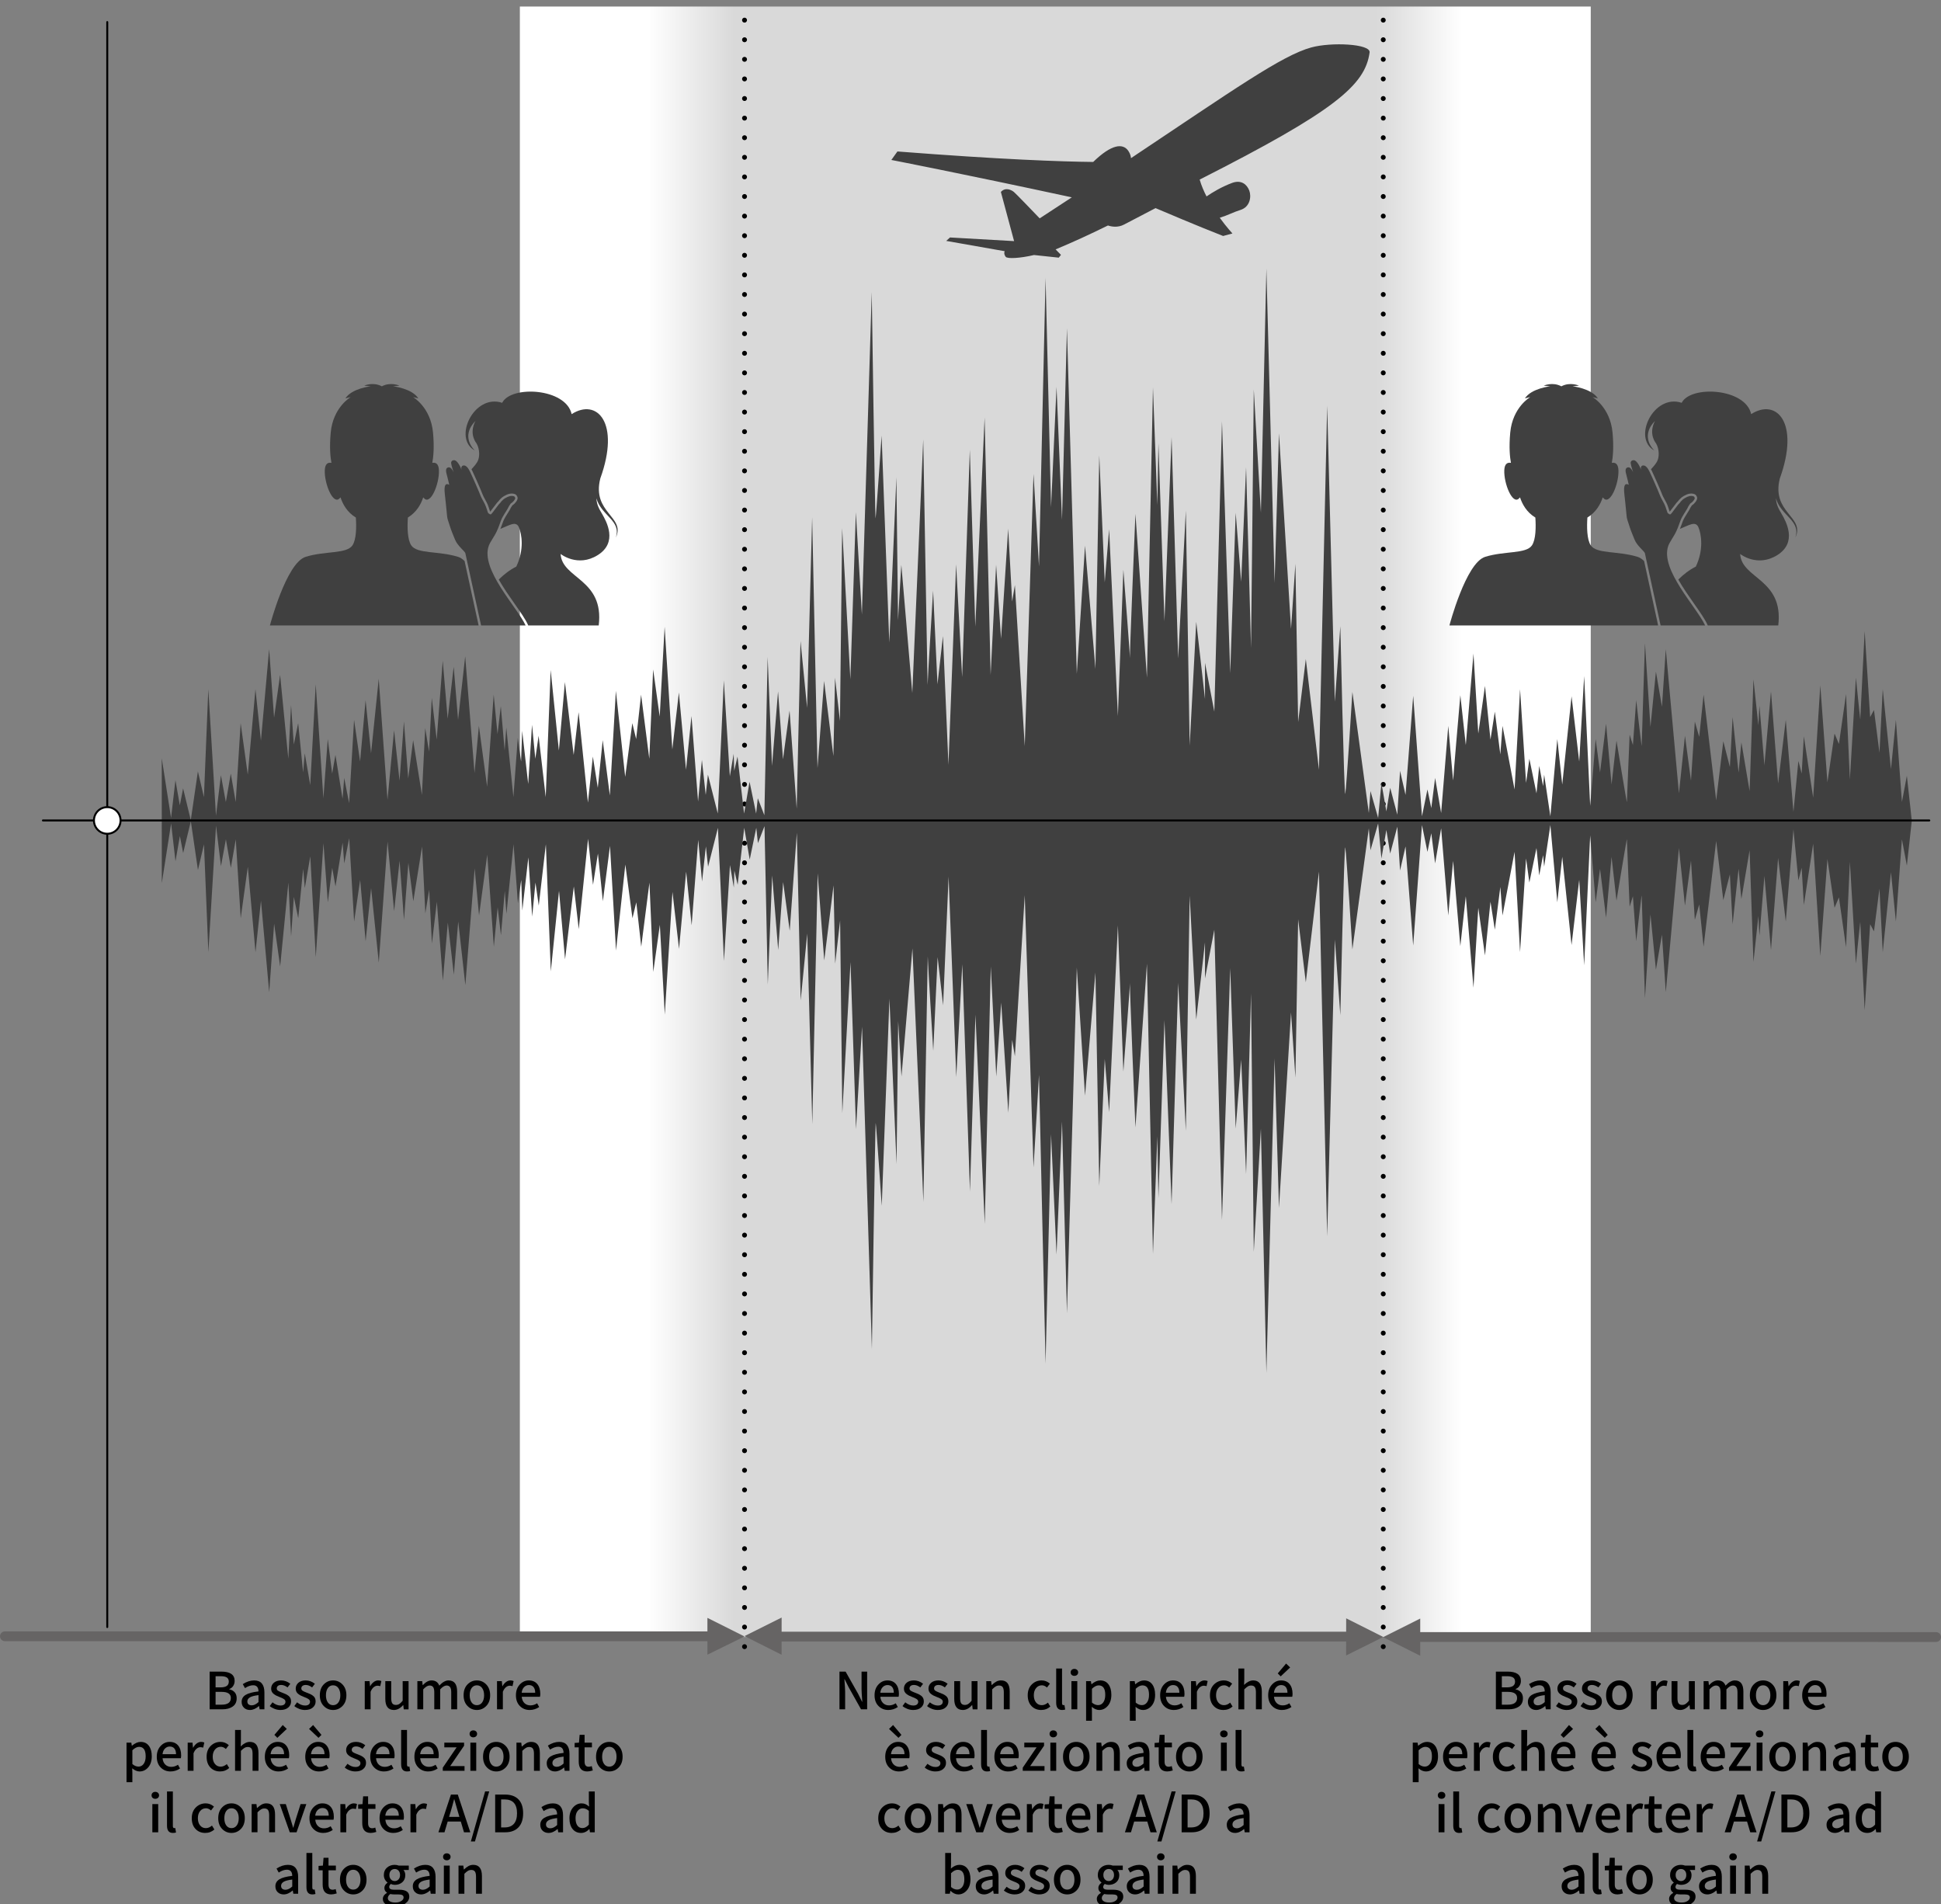 <?xml version="1.0" encoding="utf-8"?>
<!-- Generator: Adobe Illustrator 27.6.1, SVG Export Plug-In . SVG Version: 6.00 Build 0)  -->
<svg version="1.1" xmlns="http://www.w3.org/2000/svg" xmlns:xlink="http://www.w3.org/1999/xlink" x="0px" y="0px"
	 width="350.976px" height="344.258px" viewBox="0 0 350.976 344.258" style="enable-background:new 0 0 350.976 344.258;"
	 xml:space="preserve">
<rect x="0" y="0" width="350.976" height="344.258" fill="#808080" stroke="none"/>
<style type="text/css">
	.st0{fill:url(#SVGID_1_);}
	.st1{fill:none;stroke:#666464;stroke-width:1.772;stroke-linecap:round;stroke-linejoin:round;stroke-miterlimit:10;}
	.st2{fill:#666464;}
	
		.st3{fill:none;stroke:#000000;stroke-width:0.886;stroke-linecap:round;stroke-linejoin:round;stroke-miterlimit:10;stroke-dasharray:0,3.543;}
	.st4{fill:#404040;}
	.st5{fill:none;stroke:#000000;stroke-width:0.354;stroke-linecap:round;stroke-linejoin:round;stroke-miterlimit:10;}
	.st6{fill:#FFFFFF;stroke:#000000;stroke-width:0.354;stroke-miterlimit:10;}
</style>
<g id="レイヤー_1">
	<linearGradient id="SVGID_1_" gradientUnits="userSpaceOnUse" x1="94.001" y1="148.571" x2="287.641" y2="148.571">
		<stop  offset="0" style="stop-color:#FFFFFF"/>
		<stop  offset="0.12" style="stop-color:#FFFFFF"/>
		<stop  offset="0.2" style="stop-color:#D9D9D9"/>
		<stop  offset="0.8" style="stop-color:#D9D9D9"/>
		<stop  offset="0.88" style="stop-color:#FFFFFF"/>
		<stop  offset="1" style="stop-color:#FFFFFF"/>
	</linearGradient>
	<rect x="94.001" y="1.183" class="st0" width="193.641" height="294.778"/>
	<line class="st1" x1="0.886" y1="295.834" x2="128.759" y2="295.834"/>
	<polygon class="st2" points="127.917,292.505 134.628,295.868 127.917,299.161 	"/>
	<line class="st1" x1="140.505" y1="295.893" x2="244.259" y2="295.893"/>
	<polygon class="st2" points="134.621,295.801 141.337,292.447 141.328,299.173 	"/>
	<polygon class="st2" points="243.417,292.586 250.123,295.959 243.407,299.311 	"/>
	<line class="st1" x1="255.973" y1="295.965" x2="350.09" y2="295.97"/>
	<polygon class="st2" points="250.096,295.992 256.808,292.63 256.808,299.355 	"/>
	<line class="st3" x1="134.628" y1="297.71" x2="134.628" y2="0.443"/>
	<line class="st3" x1="250.123" y1="297.71" x2="250.123" y2="0.443"/>
	<path class="st4" d="M29.257,159.672l1.684-10.797l0.792,6.835l0.792-4.557l0.594,3.071l1.387-5.745l1.288,8.816l1.09-4.656
		l0.792,19.514l1.387-22.882l0.892,7.33l0.892-4.854l0.892,5.151l0.892-5.151l0.892,14.264l1.288-9.311l1.387,15.453l0.991-9.311
		l1.486,16.543l0.892-12.382l1.09,7.726l1.486-15.156l0.495,9.708l0.495-7.132l0.792,3.863l0.892-8.915l0.297,3.467l0.991-5.745
		l0.991,18.226l1.387-20.604l0.792,10.698l0.792-6.241l0.594,3.368l1.288-7.925l0.297,3.764l0.892-4.557l0.892,15.057l1.09-7.528
		l0.991,11.094l0.991-9.609l1.387,13.472l1.585-21.892l1.189,12.58l0.991-9.113l0.792,10.698l0.792-10.302l0.892,6.934l1.585-9.906
		l0.594,12.085l0.693-4.259l0.495,9.708l0.892-7.528l1.09,14.264l0.892-10.5l1.09,9.41l0.792-9.609l1.288,11.491l1.684-21.099
		l0.792,8.519l1.486-10.995l1.189,16.642l0.693-7.132l0.594,5.052l0.693-8.024l0.297,4.16l1.288-12.58l0.792,10.698l0.594-4.259
		l0.198,5.547l1.09-9.609l0.693,10.698l0.594-6.142l0.594,4.16l1.288-11.094l0.892,22.981l1.486-14.561l1.09,12.382l1.585-13.175
		l0.892,7.726l1.684-16.344l0.892,8.321l0.892-5.646l0.892,8.618l1.288-10.005l1.09,18.92l1.684-15.552l1.288,9.708l0.693-2.873
		l0.892,8.024l1.486-11.59l0.693,16.146l1.189-8.519l0.892,16.245l1.387-22.189l1.189,10.302l1.288-13.967l0.991,9.708l1.189-15.453
		l0.693,7.528l0.693-6.34l0.396,3.665l1.783-7.033l1.09,24.071l1.09-17.335l0.693,4.061l0.099-3.071l0.594,2.575l1.189-10.302
		l0.991,5.745l1.189-5.745l0.297,2.774l1.189-3.071l0.594,28.627l0.792-19.712l1.09,13.472l0.892-12.283l1.189,8.816l1.288-17.731
		l0.693,30.311l1.189-12.085l0.914,34.472l0.968-45.368l1.189,15.75l1.684-13.571l0.297,14.165l0.892-7.826l0.396,34.868
		l1.486-27.34l0.991,30.212l1.09-18.524l1.783,58.345c0,0,0.594-41.307,0.693-40.911c0.099,0.396,1.09,14.958,1.09,14.958
		l1.387-37.444l1.288,29.915c0,0,0.297-26.25,0.297-25.854s0.594,10.005,0.594,10.005l1.981-23.179l1.981,45.863
		c0,0,0.792-45.269,0.792-44.378s0.991,17.038,0.991,17.038l0.792-16.939l0.991,8.717l0.991-23.278l1.387,36.255l1.09-20.406
		l1.387,41.109l0.991-31.995l1.684,37.84l1.09-46.557l0.991,19.91l0.892-13.373l1.288,19.91l0.693-13.175l0.495,2.972l1.783-29.123
		l1.585,49.231l0.991-16.741l1.189,52.203l0.991-41.505l0.991,21.793l0.991-24.071l0.892,34.67l1.783-62.505l1.486,23.179
		l1.882-22.288l0.693,38.632l0.991-22.981l0.792,9.609l1.585-33.778l0.991,26.448c0,0,1.288-16.443,1.189-16.146
		c-0.099,0.297,0.991,26.25,0.991,26.25l2.08-29.618l1.09,52.5l0.792-21.297l0.198,11.193l1.09-32.194l1.288,33.283l1.189-40.019
		l1.387,26.745l0.693-42.495l1.189,22.387l1.585-13.967v6.538l1.684-8.816l1.387,52.5l1.486-45.566l0.991,29.024l0.991-12.481
		l0.892,20.703l0.892-32.689l0.495,46.755l1.288-22.288l0.991,44.179l1.486-56.859l0.792,27.043l2.179-35.363l0.792,11.788
		l0.495-28.627l1.387,11.392l2.377-20.01l1.486,65.935l1.387-53.652l0.991,13.67c0,0,0.693-31.104,0.892-30.311
		s1.288,18.425,1.288,18.425l2.972-21.892l0.297,3.962l1.387-4.854l0.594,6.34l0.892-5.151l0.693,4.259l1.288-4.854l0.495,7.925
		l0.991-4.359l1.387,17.929l1.585-21.793l0.991,4.854l0.693-3.368l0.693,5.448l1.09-6.34l1.288,15.75c0,0,0.892-10.401,0.892-9.807
		s1.288,15.354,1.288,15.354l0.991-9.014l1.387,16.543l0.869-14.459l1.212,8.614l0.991-9.708l0.792,5.052l0.991-7.726l0.396,5.151
		l2.179-11.491l0.991,18.127l1.09-16.939l0.594,4.359l1.288-6.241l0.495,4.953l0.693-3.665l0.198,2.08l1.125-7.528l1.253,13.967
		l0.892-8.222l1.684,15.948l1.387-11.788l0.892,15.453l1.09-23.477l0.991,12.085l0.792-6.042l1.09,8.816l0.991-10.995l0.892,7.925
		c0,0,1.882-11.491,1.882-11.094s0.495,12.184,0.495,12.184l0.594-1.882l0.594,8.123c0,0,0.991-8.816,0.991-8.222
		s0.594,18.524,0.594,18.524l0.991-15.156l0.991,10.005l1.09-6.34l0.693,10.401l2.377-26.052l1.09,10.401l1.09-8.123l0.693,10.698
		l0.792-2.774l0.792,7.627l2.278-19.118l1.288,10.698l1.189-4.656l0.495,9.014c0,0,1.09-10.302,1.09-10.005s0.495,5.448,0.495,5.448
		l1.486-8.816l0.693,20.208l0.892-8.321l0.198,3.566l0.892-10.797l1.189,13.373l1.288-16.642l1.387,11.491l1.387-16.642l0.892,9.212
		l0.594-2.278l0.396,6.736l1.684-11.094l1.288,20.307l1.288-17.533l1.288,8.816l0.792-1.882l1.288,9.014l0.693-15.453l1.09,18.425
		c0,0,0.792-7.826,0.792-7.528c0,0.297,0.792,15.948,0.792,15.948l0.991-15.552l0.693,1.288l0.991-7.726l0.594,11.491l1.486-14.462
		l0.892,8.915l1.09-14.859l0.892,4.755l0.892-8.123l-0.892-8.123l-0.892,4.755l-1.09-14.859l-0.892,8.915l-1.486-14.462
		l-0.594,11.491l-0.991-7.726l-0.693,1.288l-0.991-15.552c0,0-0.792,15.651-0.792,15.948c0,0.297-0.792-7.528-0.792-7.528
		l-1.09,18.425l-0.693-15.453l-1.288,9.014l-0.792-1.882l-1.288,8.816l-1.288-17.533l-1.288,20.307l-1.684-11.094l-0.396,6.736
		l-0.594-2.278l-0.892,9.212l-1.387-16.642l-1.387,11.491l-1.288-16.642l-1.189,13.373l-0.892-10.797l-0.198,3.566l-0.892-8.321
		l-0.693,20.208l-1.486-8.816c0,0-0.495,5.151-0.495,5.448c0,0.297-1.09-10.005-1.09-10.005l-0.495,9.014l-1.189-4.656
		l-1.288,10.698l-2.278-19.118l-0.792,7.627l-0.792-2.774l-0.693,10.698l-1.09-8.123l-1.09,10.401l-2.377-26.052l-0.693,10.401
		l-1.09-6.34l-0.991,10.005l-0.991-15.156c0,0-0.594,17.929-0.594,18.524c0,0.594-0.991-8.222-0.991-8.222l-0.594,8.123
		l-0.594-1.882c0,0-0.495,11.788-0.495,12.184c0,0.396-1.882-11.094-1.882-11.094l-0.892,7.925l-0.991-10.995l-1.09,8.816
		l-0.792-6.042l-0.991,12.085l-1.09-23.477l-0.892,15.453l-1.387-11.788l-1.684,15.948l-0.892-8.222l-1.253,13.967l-1.125-7.528
		l-0.198,2.08l-0.693-3.665l-0.495,4.953l-1.288-6.241l-0.594,4.359l-1.09-16.939l-0.991,18.127l-2.179-11.491l-0.396,5.151
		l-0.991-7.726l-0.792,5.052l-0.991-9.708l-1.212,8.614l-0.869-14.459l-1.387,16.543l-0.991-9.014c0,0-1.288,14.759-1.288,15.354
		s-0.892-9.807-0.892-9.807l-1.288,15.75l-1.09-6.34l-0.693,5.448l-0.693-3.368l-0.991,4.854l-1.585-21.793l-1.387,17.929
		l-0.991-4.359l-0.495,7.925l-1.288-4.854l-0.693,4.259l-0.892-5.151l-0.594,6.34l-1.387-4.854l-0.297,3.962l-2.972-21.892
		c0,0-1.09,17.632-1.288,18.425c-0.198,0.792-0.892-30.311-0.892-30.311l-0.991,13.67l-1.387-53.544l-1.486,65.827l-2.377-20.01
		l-1.387,11.392l-0.495-28.627l-0.792,11.788l-2.179-35.363l-0.792,27.043l-1.486-56.859l-0.991,44.179l-1.288-22.288l-0.495,46.755
		l-0.892-32.689l-0.892,20.703l-0.991-12.481l-0.991,29.024l-1.486-45.566l-1.387,52.5l-1.684-8.816v6.538l-1.585-13.967
		l-1.189,22.387l-0.693-42.495l-1.387,26.745l-1.189-40.019l-1.288,33.283l-1.09-32.194l-0.198,11.193l-0.792-21.297l-1.09,52.5
		l-2.08-29.618c0,0-1.09,25.953-0.991,26.25c0.099,0.297-1.189-16.146-1.189-16.146l-0.991,26.448l-1.585-33.778l-0.792,9.609
		l-0.991-22.981l-0.693,38.632l-1.882-22.288l-1.486,23.179l-1.783-62.505l-0.892,34.67l-0.991-24.071l-0.991,21.793l-0.991-41.505
		l-1.189,52.203l-0.991-16.741l-1.585,49.231l-1.783-29.123l-0.495,2.972L182.3,95.582l-1.288,19.91l-0.892-13.373l-0.991,19.91
		l-1.09-46.557l-1.684,37.84l-0.991-31.995l-1.387,41.109l-1.09-20.406l-1.387,36.255l-0.991-23.278l-0.991,8.717l-0.792-16.939
		c0,0-0.991,16.146-0.991,17.038c0,0.892-0.792-44.378-0.792-44.378l-1.981,45.863l-1.981-23.179c0,0-0.594,9.609-0.594,10.005
		c0,0.396-0.297-25.854-0.297-25.854l-1.288,29.915l-1.387-37.444c0,0-0.991,14.561-1.09,14.958
		c-0.099,0.396-0.693-40.911-0.693-40.911l-1.783,58.345l-1.09-18.524l-0.991,30.212l-1.486-27.34l-0.396,34.868l-0.892-7.826
		l-0.297,14.165l-1.684-13.571l-1.189,15.75l-0.968-45.368l-0.914,34.472l-1.189-12.085l-0.693,30.311l-1.288-17.731l-1.189,8.816
		l-0.892-12.283l-1.09,13.472l-0.792-19.712l-0.594,28.627l-1.189-3.071l-0.297,2.774l-1.189-5.745l-0.991,5.745l-1.189-10.302
		l-0.594,2.575l-0.099-3.071l-0.693,4.061l-1.09-17.335l-1.09,24.071l-1.783-7.033l-0.396,3.665l-0.693-6.34l-0.693,7.528
		l-1.189-15.453l-0.991,9.708l-1.288-13.967l-1.189,10.302l-1.387-22.189l-0.892,16.245l-1.189-8.519l-0.693,16.146l-1.486-11.59
		l-0.892,8.024l-0.693-2.873l-1.288,9.708l-1.684-15.552l-1.09,18.92l-1.288-10.005l-0.892,8.618l-0.892-5.646l-0.892,8.321
		l-1.684-16.344l-0.892,7.726l-1.585-13.175l-1.09,12.382l-1.486-14.561l-0.892,22.981l-1.288-11.094l-0.594,4.16l-0.594-6.142
		l-0.693,10.698l-1.09-9.609l-0.198,5.547l-0.594-4.259l-0.792,10.698l-1.288-12.58l-0.297,4.16l-0.693-8.024l-0.594,5.052
		l-0.693-7.132l-1.189,16.642l-1.486-10.995l-0.792,8.519l-1.684-21.099l-1.288,11.491l-0.792-9.609l-1.09,9.41l-0.892-10.5
		l-1.09,14.264l-0.892-7.528l-0.495,9.708l-0.693-4.259l-0.594,12.085l-1.585-9.906l-0.892,6.934L73.04,130.45l-0.792,10.698
		l-0.991-9.113l-1.189,12.58l-1.585-21.892l-1.387,13.472l-0.991-9.609l-0.991,11.094l-1.09-7.528l-0.892,15.057l-0.892-4.557
		l-0.297,3.764l-1.288-7.925l-0.594,3.368l-0.792-6.241l-0.792,10.698l-1.387-20.604l-0.991,18.226l-0.991-5.745l-0.297,3.467
		l-0.892-8.915l-0.792,3.863l-0.495-7.132l-0.495,9.708l-1.486-15.156l-1.09,7.726l-0.892-12.382l-1.486,16.543l-0.991-9.311
		l-1.387,15.453l-1.288-9.311l-0.892,14.264l-0.892-5.151l-0.892,5.151l-0.892-4.854l-0.892,7.33l-1.387-22.882l-0.792,19.514
		l-1.09-4.656l-1.288,8.816l-1.387-5.745l-0.594,3.071l-0.792-4.557l-0.792,6.835l-1.684-10.797"/>
	<line class="st5" x1="7.761" y1="148.334" x2="348.86" y2="148.334"/>
	<line class="st5" x1="19.394" y1="294.166" x2="19.394" y2="3.987"/>
	<path class="st6" d="M21.799,148.334c0,1.328-1.077,2.406-2.405,2.406c-1.331,0-2.407-1.078-2.407-2.406
		c0-1.329,1.077-2.407,2.407-2.407C20.722,145.926,21.799,147.004,21.799,148.334z"/>
</g>
<g id="レイヤー_2">
	<path class="st4" d="M247.656,9.482c0.215-1.564-6.919-1.899-10.547-0.905c-5.337,1.462-13.931,7.571-32.598,20.015
		c-0.037-0.386-0.164-0.836-0.476-1.298c-0.979-1.456-3.042-1.239-6.362,1.986c-5.781-0.059-16.597-0.435-35.4-1.895l-1.096,1.536
		c0,0,12.275,2.368,32.632,6.758c-1.858,1.221-3.794,2.488-5.811,3.801c-1.14-1.189-4.307-4.487-4.663-4.774
		c-0.435-0.35-1.521-0.931-2.354,0l2.39,8.888l-11.589-0.66l-0.686,0.621l10.574,1.863c0,0-0.254,0.427,0.181,1.01
		c0.298,0.397,2.605,0.27,5.122-0.321l4.475,0.476l0.398-0.504l-0.969-0.987c3.293-1.382,5.93-2.593,9.465-4.324
		c0.61,0.206,1.772,0.442,2.935-0.181c1.116-0.598,3.772-1.983,5.671-2.959c1.343,0.574,7.507,3.196,12.217,5.038l1.687-0.453
		c0,0-1.052-1.128-2.295-2.842c1.558-0.483,2.502-1.033,3.728-1.406c1.773-0.543,2.024-2.441,1.604-3.528
		c-0.422-1.084-1.436-1.99-3.122-1.356c-1.878,0.704-3.506,1.683-4.602,2.433c-0.491-0.961-0.923-1.965-1.218-2.976l-0.02-0.071
		C241.44,20.037,246.845,15.382,247.656,9.482z"/>
	<g>
		<g>
			<path class="st4" d="M108.552,86.49c3.64-10.071-0.596-14.558-5.186-11.617c-1.047-4.736-10.969-5.236-12.563-2.045
				c-5.086-1.694-8.975,6.433-4.937,8.627c0,0-2.742-2.444,0.1-5.336c-1.247,2.394,0.2,4.039,0.2,4.039
				c0.598,1.046,0.625,2.528,0.149,3.34c-0.261,0.447-0.652,0.907-1.062,1.344c0.054,0.101,0.107,0.203,0.154,0.298
				c0.254,0.53,0.481,1.04,0.703,1.548l0.278,0.626c0.337,0.751,0.747,1.732,0.933,2.21c0.076,0.196,0.229,0.477,0.393,0.774
				c0.225,0.411,0.456,0.836,0.574,1.196c0.142,0.423,0.271,0.809,0.329,0.985c0.01,0.008,0.02,0.016,0.029,0.024
				c0.154-0.185,0.396-0.51,0.569-0.745c0.513-0.687,0.742-0.982,0.911-1.123c0.124-0.178,0.469-0.623,1.011-0.942
				c0.73-0.43,1.284-0.549,1.86-0.398c0.239,0.061,0.422,0.22,0.51,0.434c0.061,0.092,0.093,0.203,0.09,0.325
				c-0.005,0.4-0.408,0.953-0.947,1.312c-0.212,0.309-0.347,0.542-0.376,0.619c-0.044,0.127-0.151,0.299-0.391,0.676
				c-0.3,0.476-0.715,1.128-0.884,1.574c-0.088,0.233-0.159,0.427-0.222,0.607c-0.09,0.254-0.178,0.492-0.293,0.775
				c1.682-0.67,2.837-1.504,3.359-0.251c0.488,1.176,0.986,3.993-0.491,7.079c-1.184,0.594-2.236,1.415-3.164,2.335
				c0.845,1.495,1.899,3.002,2.859,4.37c1.028,1.465,1.916,2.729,2.385,3.74l0.083,0.192h12.746c1.023-8.424-6.636-8.41-6.892-12.93
				c0,0,3.093,2.493,6.733,0.199c3.638-2.294,1.594-6.033,0.747-7.479c-0.486-0.826-0.947-1.591-1.006-2.781
				c0.903,3.186,4.568,4.036,3.499,7.119C113.19,93.421,106.958,92.723,108.552,86.49z"/>
			<path class="st4" d="M86.04,110.759c-0.242-1.115-0.508-2.334-0.764-3.502c-0.479-2.185-0.955-4.363-1.272-5.831
				c-0.383-0.363-0.779-0.627-1.182-0.752c-3.508-1.094-7.397-0.499-8.457-2.069c-0.72-1.074-0.725-3.381-0.615-5.036
				c1.589-0.961,2.383-2.442,2.776-3.648c0.056,0.062,0.115,0.124,0.176,0.19c1.174,1.213,2.764-2.673,2.664-5.1
				c-0.054-1.243-0.64-1.433-1.199-1.327c0.195-1.021,0.378-2.793,0.132-5.467c-0.427-4.608-3.616-6.428-3.616-6.428l0.962,0.236
				c-1.169-1.82-4.573-2.181-4.573-2.181l1.162-0.121c0,0-1.589-0.726-3.188,0.121c-1.594-0.847-3.188-0.121-3.188-0.121
				l1.169,0.121c0,0-3.406,0.361-4.575,2.181l0.964-0.236c0,0-3.191,1.82-3.616,6.428c-0.249,2.676-0.066,4.448,0.13,5.469
				c-0.559-0.11-1.15,0.078-1.204,1.326c-0.1,2.427,1.494,6.313,2.664,5.1c0.063-0.066,0.122-0.129,0.178-0.193
				c0.393,1.208,1.184,2.69,2.776,3.652c0.11,1.654,0.107,3.96-0.618,5.034c-1.057,1.57-4.946,0.975-8.457,2.069
				c-3.503,1.088-6.465,12.409-6.465,12.409h36.23h1.511C86.403,112.42,86.23,111.623,86.04,110.759z"/>
		</g>
		<g>
			<path class="st4" d="M95.041,113.073c-1.54-3.321-8.213-10.117-6.655-14.413c0.251-0.692,1.057-1.749,1.445-2.614
				c0.386-0.863,0.474-1.196,0.764-1.965c0.291-0.768,1.187-2.006,1.272-2.243c0.076-0.215,0.415-0.705,0.483-0.801
				c0.002,0.001,0.005,0.002,0.005,0.002c0.596-0.371,0.933-0.984,0.767-1.095c-0.027-0.118-0.112-0.199-0.234-0.231
				c-0.457-0.12-0.901-0.02-1.531,0.352c-0.593,0.351-0.911,0.874-0.911,0.874c-0.256,0.135-1.482,1.982-1.68,2.056
				c-0.198,0.071-0.525-0.28-0.525-0.28s-0.173-0.51-0.364-1.088c-0.19-0.577-0.764-1.444-0.962-1.948
				c-0.195-0.504-0.603-1.476-0.923-2.19c-0.32-0.713-0.62-1.42-0.977-2.162c-0.374-0.775-0.767-1.228-1.189-1.168
				c-0.042-0.005-0.086,0-0.129,0.016c-0.115,0.042-0.178,0.106-0.208,0.183c-0.154,0.242-0.029,0.607-0.029,0.607
				c-0.276-0.82-0.864-1.755-1.311-1.765c-0.056-0.001-0.105,0.002-0.151,0.01c-0.039,0.004-0.078,0.013-0.115,0.028
				c-0.227,0.08-0.332,0.275-0.31,0.49c0.056,0.515,0.461,1.686,0.461,1.686s-0.103-0.238-0.229-0.436
				c-0.176-0.281-0.422-0.594-0.83-0.455c-0.442,0.15-0.337,0.78-0.21,1.205c0.129,0.424,0.469,1.943,0.469,1.943
				s-0.164-0.13-0.312-0.139c-0.088-0.029-0.183-0.01-0.259,0.046c-0.227,0.125-0.237,0.462-0.276,0.75
				c-0.054,0.374,0.134,1.711,0.217,2.572c0.066,0.673,0.188,1.803,0.237,2.391c0.049,0.588,0.212,0.859,0.481,1.754
				c0.269,0.895,0.693,1.849,0.952,2.504c0.469,1.171,1.799,2.119,1.873,2.476c0.42,2.001,2.095,9.592,2.842,13.057h8.015
				L95.041,113.073z"/>
		</g>
	</g>
	<g>
		<g>
			<path class="st4" d="M321.837,86.49c3.64-10.071-0.596-14.558-5.185-11.617c-1.047-4.736-10.969-5.236-12.564-2.045
				c-5.085-1.694-8.975,6.433-4.936,8.627c0,0-2.742-2.444,0.1-5.336c-1.247,2.394,0.2,4.039,0.2,4.039
				c0.598,1.046,0.625,2.528,0.149,3.34c-0.261,0.447-0.652,0.907-1.062,1.344c0.054,0.101,0.108,0.203,0.154,0.298
				c0.254,0.53,0.481,1.04,0.703,1.548l0.278,0.626c0.337,0.751,0.747,1.732,0.933,2.21c0.076,0.196,0.23,0.477,0.393,0.774
				c0.225,0.411,0.456,0.836,0.574,1.196c0.142,0.423,0.271,0.809,0.329,0.985c0.01,0.008,0.02,0.016,0.029,0.024
				c0.154-0.185,0.396-0.51,0.569-0.745c0.513-0.687,0.742-0.982,0.911-1.123c0.125-0.178,0.469-0.623,1.011-0.942
				c0.73-0.43,1.284-0.549,1.86-0.398c0.239,0.061,0.422,0.22,0.51,0.434c0.061,0.092,0.093,0.203,0.09,0.325
				c-0.005,0.4-0.408,0.953-0.947,1.312c-0.212,0.309-0.347,0.542-0.376,0.619c-0.044,0.127-0.151,0.299-0.391,0.676
				c-0.3,0.476-0.715,1.128-0.884,1.574c-0.088,0.233-0.159,0.427-0.222,0.607c-0.09,0.254-0.178,0.492-0.293,0.775
				c1.682-0.67,2.837-1.504,3.359-0.251c0.488,1.176,0.986,3.993-0.491,7.079c-1.184,0.594-2.236,1.415-3.164,2.335
				c0.845,1.495,1.899,3.002,2.859,4.37c1.028,1.465,1.917,2.729,2.385,3.74l0.083,0.192h12.747c1.023-8.424-6.636-8.41-6.892-12.93
				c0,0,3.093,2.493,6.733,0.199c3.638-2.294,1.594-6.033,0.747-7.479c-0.486-0.826-0.947-1.591-1.006-2.781
				c0.903,3.186,4.568,4.036,3.498,7.119C326.475,93.421,320.242,92.723,321.837,86.49z"/>
			<path class="st4" d="M299.324,110.759c-0.242-1.115-0.508-2.334-0.764-3.502c-0.478-2.185-0.955-4.363-1.272-5.831
				c-0.383-0.363-0.779-0.627-1.182-0.752c-3.508-1.094-7.397-0.499-8.457-2.069c-0.72-1.074-0.725-3.381-0.615-5.036
				c1.589-0.961,2.383-2.442,2.776-3.648c0.056,0.062,0.115,0.124,0.176,0.19c1.174,1.213,2.764-2.673,2.664-5.1
				c-0.054-1.243-0.64-1.433-1.199-1.327c0.195-1.021,0.378-2.793,0.132-5.467c-0.427-4.608-3.616-6.428-3.616-6.428l0.962,0.236
				c-1.169-1.82-4.573-2.181-4.573-2.181l1.162-0.121c0,0-1.589-0.726-3.189,0.121c-1.594-0.847-3.188-0.121-3.188-0.121
				l1.169,0.121c0,0-3.406,0.361-4.575,2.181l0.964-0.236c0,0-3.191,1.82-3.616,6.428c-0.249,2.676-0.066,4.448,0.129,5.469
				c-0.559-0.11-1.15,0.078-1.204,1.326c-0.1,2.427,1.494,6.313,2.664,5.1c0.063-0.066,0.122-0.129,0.178-0.193
				c0.393,1.208,1.184,2.69,2.776,3.652c0.11,1.654,0.107,3.96-0.618,5.034c-1.057,1.57-4.946,0.975-8.457,2.069
				c-3.504,1.088-6.465,12.409-6.465,12.409h36.23h1.511C299.688,112.42,299.515,111.623,299.324,110.759z"/>
		</g>
		<g>
			<path class="st4" d="M308.326,113.073c-1.541-3.321-8.213-10.117-6.655-14.413c0.251-0.692,1.057-1.749,1.445-2.614
				c0.386-0.863,0.474-1.196,0.764-1.965c0.29-0.768,1.186-2.006,1.272-2.243c0.076-0.215,0.415-0.705,0.483-0.801
				c0.002,0.001,0.005,0.002,0.005,0.002c0.596-0.371,0.933-0.984,0.767-1.095c-0.027-0.118-0.112-0.199-0.234-0.231
				c-0.457-0.12-0.901-0.02-1.531,0.352c-0.593,0.351-0.911,0.874-0.911,0.874c-0.256,0.135-1.482,1.982-1.68,2.056
				c-0.198,0.071-0.525-0.28-0.525-0.28s-0.173-0.51-0.364-1.088c-0.19-0.577-0.764-1.444-0.962-1.948
				c-0.195-0.504-0.603-1.476-0.923-2.19c-0.32-0.713-0.62-1.42-0.977-2.162c-0.374-0.775-0.767-1.228-1.189-1.168
				c-0.042-0.005-0.085,0-0.129,0.016c-0.115,0.042-0.178,0.106-0.207,0.183c-0.154,0.242-0.029,0.607-0.029,0.607
				c-0.276-0.82-0.864-1.755-1.311-1.765c-0.056-0.001-0.105,0.002-0.151,0.01c-0.039,0.004-0.078,0.013-0.115,0.028
				c-0.227,0.08-0.332,0.275-0.31,0.49c0.056,0.515,0.461,1.686,0.461,1.686s-0.103-0.238-0.23-0.436
				c-0.176-0.281-0.422-0.594-0.83-0.455c-0.442,0.15-0.337,0.78-0.21,1.205c0.129,0.424,0.469,1.943,0.469,1.943
				s-0.164-0.13-0.312-0.139c-0.088-0.029-0.183-0.01-0.259,0.046c-0.227,0.125-0.237,0.462-0.276,0.75
				c-0.054,0.374,0.134,1.711,0.217,2.572c0.066,0.673,0.188,1.803,0.237,2.391c0.049,0.588,0.212,0.859,0.481,1.754
				c0.268,0.895,0.693,1.849,0.952,2.504c0.469,1.171,1.799,2.119,1.873,2.476c0.42,2.001,2.095,9.592,2.842,13.057h8.015
				L308.326,113.073z"/>
		</g>
	</g>
	<g>
		<g>
			<path d="M37.906,309.041v-6.82h2.116c1.604,0,2.406,0.561,2.406,1.683c0,0.332-0.086,0.633-0.258,0.904
				c-0.172,0.271-0.408,0.458-0.71,0.561v0.054c0.41,0.084,0.735,0.264,0.978,0.538c0.24,0.274,0.361,0.635,0.361,1.081
				c0,0.657-0.238,1.155-0.715,1.493c-0.477,0.337-1.109,0.506-1.899,0.506H37.906z M38.982,305.071h0.914
				c0.982,0,1.475-0.344,1.475-1.031c0-0.35-0.118-0.602-0.354-0.755s-0.597-0.231-1.085-0.231h-0.95V305.071z M38.982,308.2h1.086
				c1.115,0,1.673-0.404,1.673-1.212c0-0.736-0.558-1.104-1.673-1.104h-1.086V308.2z"/>
			<path d="M45.196,309.159c-0.44,0-0.8-0.134-1.081-0.403c-0.28-0.268-0.42-0.625-0.42-1.072c0-0.542,0.242-0.961,0.728-1.257
				c0.485-0.295,1.259-0.503,2.32-0.624c-0.012-0.742-0.335-1.113-0.968-1.113c-0.452,0-0.943,0.172-1.475,0.516l-0.397-0.724
				c0.699-0.446,1.384-0.669,2.053-0.669c0.621,0,1.086,0.187,1.394,0.561s0.461,0.908,0.461,1.601v3.066h-0.868l-0.1-0.588h-0.027
				C46.273,308.924,45.733,309.159,45.196,309.159z M45.522,308.318c0.386,0,0.793-0.196,1.221-0.588v-1.257
				c-0.729,0.084-1.248,0.22-1.556,0.407c-0.308,0.187-0.461,0.431-0.461,0.732c0,0.235,0.072,0.412,0.217,0.529
				S45.281,308.318,45.522,308.318z"/>
			<path d="M50.696,309.159c-0.344,0-0.687-0.065-1.027-0.194c-0.341-0.13-0.638-0.3-0.891-0.511l0.497-0.679
				c0.482,0.386,0.965,0.579,1.447,0.579c0.296,0,0.519-0.063,0.67-0.19c0.15-0.126,0.226-0.292,0.226-0.498
				c0-0.103-0.025-0.196-0.076-0.28c-0.052-0.084-0.14-0.163-0.263-0.235c-0.124-0.072-0.225-0.126-0.303-0.163
				c-0.079-0.036-0.212-0.09-0.398-0.163c-0.042-0.018-0.072-0.03-0.091-0.036c-0.205-0.078-0.378-0.154-0.52-0.226
				s-0.293-0.167-0.452-0.285c-0.16-0.118-0.28-0.258-0.362-0.421c-0.081-0.163-0.122-0.347-0.122-0.552
				c0-0.434,0.164-0.792,0.493-1.072s0.768-0.42,1.316-0.42c0.585,0,1.137,0.202,1.655,0.606l-0.498,0.66
				c-0.397-0.295-0.777-0.443-1.14-0.443c-0.266,0-0.467,0.058-0.605,0.172c-0.139,0.115-0.208,0.266-0.208,0.453
				c0,0.181,0.079,0.322,0.239,0.425s0.399,0.214,0.719,0.335c0.055,0.018,0.097,0.033,0.127,0.045
				c0.235,0.091,0.419,0.167,0.552,0.231c0.133,0.063,0.283,0.155,0.452,0.276s0.294,0.267,0.376,0.438
				c0.081,0.172,0.122,0.373,0.122,0.602c0,0.446-0.171,0.815-0.512,1.108C51.779,309.013,51.304,309.159,50.696,309.159z"/>
			<path d="M55.137,309.159c-0.344,0-0.687-0.065-1.027-0.194c-0.341-0.13-0.638-0.3-0.891-0.511l0.497-0.679
				c0.482,0.386,0.965,0.579,1.447,0.579c0.296,0,0.519-0.063,0.67-0.19c0.15-0.126,0.226-0.292,0.226-0.498
				c0-0.103-0.025-0.196-0.076-0.28c-0.052-0.084-0.14-0.163-0.263-0.235c-0.124-0.072-0.225-0.126-0.303-0.163
				c-0.079-0.036-0.212-0.09-0.398-0.163c-0.042-0.018-0.072-0.03-0.091-0.036c-0.205-0.078-0.378-0.154-0.52-0.226
				s-0.293-0.167-0.452-0.285c-0.16-0.118-0.28-0.258-0.362-0.421c-0.081-0.163-0.122-0.347-0.122-0.552
				c0-0.434,0.164-0.792,0.493-1.072s0.768-0.42,1.316-0.42c0.585,0,1.137,0.202,1.655,0.606l-0.498,0.66
				c-0.397-0.295-0.777-0.443-1.14-0.443c-0.266,0-0.467,0.058-0.605,0.172c-0.139,0.115-0.208,0.266-0.208,0.453
				c0,0.181,0.079,0.322,0.239,0.425s0.399,0.214,0.719,0.335c0.055,0.018,0.097,0.033,0.127,0.045
				c0.235,0.091,0.419,0.167,0.552,0.231c0.133,0.063,0.283,0.155,0.452,0.276s0.294,0.267,0.376,0.438
				c0.081,0.172,0.122,0.373,0.122,0.602c0,0.446-0.171,0.815-0.512,1.108C56.22,309.013,55.746,309.159,55.137,309.159z"/>
			<path d="M60.229,309.159c-0.657,0-1.221-0.241-1.691-0.724c-0.47-0.482-0.705-1.127-0.705-1.936c0-0.82,0.233-1.473,0.701-1.958
				c0.467-0.485,1.032-0.728,1.695-0.728c0.664,0,1.23,0.244,1.701,0.732c0.47,0.488,0.705,1.14,0.705,1.954
				c0,0.809-0.235,1.454-0.705,1.936C61.46,308.918,60.893,309.159,60.229,309.159z M59.284,307.802
				c0.232,0.326,0.548,0.488,0.945,0.488c0.398,0,0.717-0.163,0.955-0.488c0.237-0.326,0.356-0.76,0.356-1.303
				c0-0.542-0.119-0.978-0.356-1.307c-0.238-0.329-0.557-0.493-0.955-0.493c-0.397,0-0.713,0.165-0.945,0.493
				c-0.231,0.329-0.348,0.764-0.348,1.307C58.936,307.042,59.052,307.477,59.284,307.802z"/>
			<path d="M65.955,309.041v-5.093h0.869l0.09,0.914h0.027c0.181-0.332,0.398-0.589,0.651-0.773
				c0.253-0.184,0.516-0.276,0.787-0.276c0.217,0,0.41,0.039,0.579,0.117l-0.199,0.923c-0.175-0.054-0.344-0.082-0.507-0.082
				c-0.229,0-0.455,0.089-0.679,0.267c-0.223,0.178-0.41,0.454-0.561,0.828v3.175H65.955z"/>
			<path d="M71.229,309.159c-1.037,0-1.556-0.669-1.556-2.008v-3.202h1.066v3.076c0,0.44,0.066,0.754,0.199,0.941
				c0.133,0.187,0.35,0.28,0.651,0.28c0.229,0,0.436-0.059,0.62-0.176c0.184-0.118,0.384-0.312,0.602-0.583v-3.537h1.067v5.093
				H73.01l-0.09-0.769h-0.027C72.38,308.864,71.826,309.159,71.229,309.159z"/>
			<path d="M75.47,309.041v-5.093h0.869l0.09,0.715h0.027c0.53-0.567,1.056-0.85,1.574-0.85c0.693,0,1.16,0.313,1.401,0.94
				c0.585-0.627,1.14-0.94,1.665-0.94c1.043,0,1.564,0.675,1.564,2.026v3.202h-1.067v-3.075c0-0.435-0.069-0.748-0.208-0.941
				s-0.353-0.29-0.643-0.29c-0.337,0-0.721,0.232-1.148,0.697v3.609h-1.067v-3.075c0-0.435-0.067-0.748-0.203-0.941
				s-0.352-0.29-0.647-0.29c-0.337,0-0.721,0.232-1.148,0.697v3.609H75.47z"/>
			<path d="M86.225,309.159c-0.657,0-1.221-0.241-1.691-0.724c-0.47-0.482-0.705-1.127-0.705-1.936c0-0.82,0.233-1.473,0.701-1.958
				c0.467-0.485,1.032-0.728,1.695-0.728c0.664,0,1.23,0.244,1.701,0.732c0.47,0.488,0.705,1.14,0.705,1.954
				c0,0.809-0.235,1.454-0.705,1.936C87.456,308.918,86.889,309.159,86.225,309.159z M85.28,307.802
				c0.232,0.326,0.548,0.488,0.945,0.488c0.398,0,0.717-0.163,0.955-0.488c0.237-0.326,0.356-0.76,0.356-1.303
				c0-0.542-0.119-0.978-0.356-1.307c-0.238-0.329-0.557-0.493-0.955-0.493c-0.397,0-0.713,0.165-0.945,0.493
				c-0.231,0.329-0.348,0.764-0.348,1.307C84.932,307.042,85.048,307.477,85.28,307.802z"/>
			<path d="M89.871,309.041v-5.093h0.869l0.09,0.914h0.027c0.181-0.332,0.398-0.589,0.651-0.773
				c0.253-0.184,0.516-0.276,0.787-0.276c0.217,0,0.41,0.039,0.579,0.117l-0.199,0.923c-0.175-0.054-0.344-0.082-0.507-0.082
				c-0.229,0-0.455,0.089-0.679,0.267c-0.223,0.178-0.41,0.454-0.561,0.828v3.175H89.871z"/>
			<path d="M95.778,309.159c-0.712,0-1.304-0.24-1.777-0.719s-0.71-1.126-0.71-1.94c0-0.796,0.23-1.442,0.691-1.94
				c0.462-0.498,1.006-0.746,1.633-0.746c0.664,0,1.176,0.218,1.538,0.656c0.361,0.437,0.543,1.026,0.543,1.768
				c0,0.199-0.019,0.377-0.055,0.534h-3.302c0.042,0.482,0.205,0.862,0.488,1.14c0.284,0.278,0.646,0.417,1.086,0.417
				c0.422,0,0.826-0.127,1.212-0.38l0.371,0.679C96.965,308.981,96.393,309.159,95.778,309.159z M94.331,306.039h2.442
				c0-0.44-0.099-0.781-0.294-1.022c-0.196-0.241-0.479-0.362-0.846-0.362c-0.332,0-0.62,0.122-0.864,0.367
				C94.525,305.265,94.378,305.604,94.331,306.039z"/>
			<path d="M22.877,322.219v-7.155h0.869l0.09,0.552h0.027c0.549-0.458,1.07-0.687,1.564-0.687c0.64,0,1.136,0.233,1.488,0.701
				s0.529,1.099,0.529,1.895c0,0.844-0.216,1.514-0.646,2.008c-0.432,0.494-0.948,0.741-1.552,0.741
				c-0.446,0-0.893-0.189-1.339-0.569l0.027,0.868v1.646H22.877z M25.047,319.396c0.38,0,0.69-0.164,0.932-0.493
				c0.241-0.329,0.362-0.782,0.362-1.361c0-1.146-0.398-1.718-1.194-1.718c-0.38,0-0.784,0.205-1.212,0.615v2.497
				C24.291,319.243,24.662,319.396,25.047,319.396z"/>
			<path d="M30.836,320.273c-0.712,0-1.304-0.239-1.777-0.719s-0.71-1.126-0.71-1.94c0-0.796,0.23-1.442,0.691-1.94
				c0.462-0.498,1.006-0.746,1.633-0.746c0.664,0,1.176,0.218,1.538,0.656c0.361,0.437,0.543,1.026,0.543,1.768
				c0,0.199-0.019,0.377-0.055,0.534h-3.302c0.042,0.482,0.205,0.862,0.488,1.14c0.284,0.278,0.646,0.417,1.086,0.417
				c0.422,0,0.826-0.127,1.212-0.38l0.371,0.679C32.024,320.097,31.452,320.273,30.836,320.273z M29.389,317.153h2.442
				c0-0.44-0.099-0.781-0.294-1.022c-0.196-0.241-0.479-0.362-0.846-0.362c-0.332,0-0.62,0.122-0.864,0.367
				C29.584,316.38,29.437,316.719,29.389,317.153z"/>
			<path d="M33.939,320.156v-5.093h0.869l0.09,0.914h0.027c0.181-0.332,0.398-0.589,0.651-0.773
				c0.253-0.184,0.516-0.276,0.787-0.276c0.217,0,0.41,0.039,0.579,0.117l-0.199,0.923c-0.175-0.054-0.344-0.082-0.507-0.082
				c-0.229,0-0.455,0.089-0.679,0.267c-0.223,0.178-0.41,0.454-0.561,0.828v3.175H33.939z"/>
			<path d="M39.792,320.273c-0.711,0-1.295-0.237-1.75-0.714c-0.455-0.476-0.683-1.125-0.683-1.945c0-0.82,0.245-1.473,0.737-1.958
				c0.491-0.485,1.087-0.728,1.786-0.728c0.549,0,1.046,0.196,1.492,0.588l-0.533,0.696c-0.296-0.265-0.601-0.398-0.914-0.398
				c-0.428,0-0.779,0.166-1.054,0.498s-0.411,0.766-0.411,1.302c0,0.537,0.133,0.97,0.397,1.298
				c0.266,0.329,0.612,0.493,1.041,0.493c0.38,0,0.75-0.153,1.112-0.461l0.435,0.706C40.983,320.065,40.431,320.273,39.792,320.273z
				"/>
			<path d="M42.505,320.156v-7.381h1.059v1.954l-0.036,1.013c0.566-0.543,1.115-0.814,1.646-0.814c1.043,0,1.564,0.675,1.564,2.026
				v3.202h-1.067v-3.075c0-0.44-0.067-0.755-0.203-0.945s-0.354-0.285-0.656-0.285c-0.223,0-0.425,0.054-0.605,0.163
				c-0.182,0.108-0.396,0.286-0.643,0.534v3.609H42.505z"/>
			<path d="M50.376,320.273c-0.712,0-1.304-0.239-1.777-0.719s-0.71-1.126-0.71-1.94c0-0.796,0.23-1.442,0.691-1.94
				c0.462-0.498,1.006-0.746,1.633-0.746c0.664,0,1.176,0.218,1.538,0.656c0.361,0.437,0.543,1.026,0.543,1.768
				c0,0.199-0.019,0.377-0.055,0.534h-3.302c0.042,0.482,0.205,0.862,0.488,1.14c0.284,0.278,0.646,0.417,1.086,0.417
				c0.422,0,0.826-0.127,1.212-0.38l0.371,0.679C51.563,320.097,50.991,320.273,50.376,320.273z M48.928,317.153h2.442
				c0-0.44-0.099-0.781-0.294-1.022c-0.196-0.241-0.479-0.362-0.846-0.362c-0.332,0-0.62,0.122-0.864,0.367
				C49.123,316.38,48.976,316.719,48.928,317.153z M50.149,314.195l-0.533-0.534l1.511-1.782l0.732,0.706L50.149,314.195z"/>
			<path d="M57.684,320.273c-0.712,0-1.304-0.239-1.777-0.719s-0.71-1.126-0.71-1.94c0-0.796,0.23-1.442,0.691-1.94
				c0.462-0.498,1.006-0.746,1.633-0.746c0.664,0,1.176,0.218,1.538,0.656c0.361,0.437,0.543,1.026,0.543,1.768
				c0,0.199-0.019,0.377-0.055,0.534h-3.302c0.042,0.482,0.205,0.862,0.488,1.14c0.284,0.278,0.646,0.417,1.086,0.417
				c0.422,0,0.826-0.127,1.212-0.38l0.371,0.679C58.872,320.097,58.299,320.273,57.684,320.273z M57.593,314.195l-1.709-1.61
				l0.732-0.706l1.511,1.782L57.593,314.195z M56.237,317.153h2.442c0-0.44-0.099-0.781-0.294-1.022
				c-0.196-0.241-0.479-0.362-0.846-0.362c-0.332,0-0.62,0.122-0.864,0.367C56.431,316.38,56.285,316.719,56.237,317.153z"/>
			<path d="M64.252,320.273c-0.344,0-0.687-0.064-1.027-0.194c-0.341-0.129-0.638-0.3-0.891-0.511l0.497-0.679
				c0.482,0.386,0.965,0.579,1.447,0.579c0.296,0,0.519-0.063,0.67-0.19c0.15-0.126,0.226-0.292,0.226-0.498
				c0-0.103-0.025-0.196-0.076-0.28c-0.052-0.084-0.14-0.163-0.263-0.235c-0.124-0.072-0.225-0.126-0.303-0.163
				c-0.079-0.036-0.212-0.09-0.398-0.163c-0.042-0.018-0.072-0.03-0.091-0.036c-0.205-0.078-0.378-0.154-0.52-0.226
				s-0.293-0.167-0.452-0.285c-0.16-0.118-0.28-0.258-0.362-0.421c-0.081-0.163-0.122-0.347-0.122-0.552
				c0-0.434,0.164-0.792,0.493-1.072s0.768-0.42,1.316-0.42c0.585,0,1.137,0.202,1.655,0.606l-0.498,0.66
				c-0.397-0.295-0.777-0.443-1.14-0.443c-0.266,0-0.467,0.058-0.605,0.172c-0.139,0.115-0.208,0.266-0.208,0.453
				c0,0.181,0.079,0.322,0.239,0.425s0.399,0.214,0.719,0.335c0.055,0.018,0.097,0.033,0.127,0.045
				c0.235,0.091,0.419,0.167,0.552,0.231c0.133,0.063,0.283,0.155,0.452,0.276s0.294,0.267,0.376,0.438
				c0.081,0.172,0.122,0.373,0.122,0.602c0,0.446-0.171,0.815-0.512,1.108C65.335,320.128,64.86,320.273,64.252,320.273z"/>
			<path d="M69.434,320.273c-0.712,0-1.304-0.239-1.777-0.719s-0.71-1.126-0.71-1.94c0-0.796,0.23-1.442,0.691-1.94
				c0.462-0.498,1.006-0.746,1.633-0.746c0.664,0,1.176,0.218,1.538,0.656c0.361,0.437,0.543,1.026,0.543,1.768
				c0,0.199-0.019,0.377-0.055,0.534h-3.302c0.042,0.482,0.205,0.862,0.488,1.14c0.284,0.278,0.646,0.417,1.086,0.417
				c0.422,0,0.826-0.127,1.212-0.38l0.371,0.679C70.622,320.097,70.049,320.273,69.434,320.273z M67.987,317.153h2.442
				c0-0.44-0.099-0.781-0.294-1.022c-0.196-0.241-0.479-0.362-0.846-0.362c-0.332,0-0.62,0.122-0.864,0.367
				C68.181,316.38,68.035,316.719,67.987,317.153z"/>
			<path d="M73.595,320.273c-0.705,0-1.059-0.437-1.059-1.311v-6.187h1.059v6.241c0,0.259,0.084,0.389,0.253,0.389
				c0.061,0,0.121-0.006,0.182-0.018l0.136,0.805C74.014,320.247,73.825,320.273,73.595,320.273z"/>
			<path d="M77.421,320.273c-0.712,0-1.304-0.239-1.777-0.719s-0.71-1.126-0.71-1.94c0-0.796,0.23-1.442,0.691-1.94
				c0.462-0.498,1.006-0.746,1.633-0.746c0.664,0,1.176,0.218,1.538,0.656c0.361,0.437,0.543,1.026,0.543,1.768
				c0,0.199-0.019,0.377-0.055,0.534h-3.302c0.042,0.482,0.205,0.862,0.488,1.14c0.284,0.278,0.646,0.417,1.086,0.417
				c0.422,0,0.826-0.127,1.212-0.38l0.371,0.679C78.609,320.097,78.037,320.273,77.421,320.273z M75.974,317.153h2.442
				c0-0.44-0.099-0.781-0.294-1.022c-0.196-0.241-0.479-0.362-0.846-0.362c-0.332,0-0.62,0.122-0.864,0.367
				C76.169,316.38,76.022,316.719,75.974,317.153z"/>
			<path d="M80.063,320.156v-0.57l2.506-3.672h-2.226v-0.851h3.573v0.561l-2.515,3.682h2.596v0.85H80.063z"/>
			<path d="M85.581,314.105c-0.193,0-0.354-0.057-0.479-0.172c-0.127-0.115-0.19-0.266-0.19-0.452c0-0.187,0.062-0.339,0.186-0.457
				s0.285-0.176,0.484-0.176c0.198,0,0.363,0.059,0.492,0.176c0.13,0.118,0.195,0.27,0.195,0.457c0,0.181-0.065,0.33-0.195,0.448
				C85.944,314.046,85.779,314.105,85.581,314.105z M85.055,320.156v-5.093h1.059v5.093H85.055z"/>
			<path d="M89.741,320.273c-0.657,0-1.221-0.241-1.691-0.723c-0.47-0.482-0.705-1.127-0.705-1.936c0-0.82,0.233-1.473,0.701-1.958
				c0.467-0.485,1.032-0.728,1.695-0.728c0.664,0,1.23,0.244,1.701,0.732c0.47,0.488,0.705,1.14,0.705,1.954
				c0,0.809-0.235,1.454-0.705,1.936C90.971,320.032,90.405,320.273,89.741,320.273z M88.795,318.917
				c0.232,0.326,0.548,0.488,0.945,0.488c0.398,0,0.717-0.163,0.955-0.488c0.237-0.326,0.356-0.76,0.356-1.303
				c0-0.542-0.119-0.978-0.356-1.307c-0.238-0.329-0.557-0.493-0.955-0.493c-0.397,0-0.713,0.165-0.945,0.493
				c-0.231,0.329-0.348,0.764-0.348,1.307C88.448,318.157,88.564,318.591,88.795,318.917z"/>
			<path d="M93.386,320.156v-5.093h0.869l0.09,0.706h0.027c0.277-0.265,0.547-0.472,0.81-0.62c0.263-0.147,0.553-0.221,0.873-0.221
				c1.043,0,1.564,0.675,1.564,2.026v3.202h-1.067v-3.075c0-0.44-0.067-0.755-0.203-0.945s-0.354-0.285-0.656-0.285
				c-0.223,0-0.425,0.054-0.605,0.163c-0.182,0.108-0.396,0.286-0.643,0.534v3.609H93.386z"/>
			<path d="M100.36,320.273c-0.44,0-0.8-0.134-1.081-0.402c-0.28-0.268-0.42-0.625-0.42-1.072c0-0.542,0.242-0.961,0.728-1.257
				c0.485-0.295,1.259-0.503,2.32-0.624c-0.012-0.742-0.335-1.113-0.968-1.113c-0.452,0-0.943,0.172-1.475,0.516l-0.397-0.724
				c0.699-0.446,1.384-0.669,2.053-0.669c0.621,0,1.086,0.187,1.394,0.561s0.461,0.908,0.461,1.601v3.066h-0.868l-0.1-0.588h-0.027
				C101.437,320.038,100.897,320.273,100.36,320.273z M100.686,319.433c0.386,0,0.793-0.196,1.221-0.588v-1.257
				c-0.729,0.084-1.248,0.22-1.556,0.407c-0.308,0.187-0.461,0.431-0.461,0.732c0,0.235,0.072,0.412,0.217,0.529
				S100.445,319.433,100.686,319.433z"/>
			<path d="M106.194,320.273c-1.031,0-1.547-0.593-1.547-1.782v-2.578h-0.741v-0.796l0.787-0.055l0.117-1.411h0.896v1.411h1.33
				v0.851h-1.33v2.587c0,0.615,0.247,0.922,0.742,0.922c0.187,0,0.37-0.039,0.552-0.117l0.189,0.787
				C106.803,320.214,106.471,320.273,106.194,320.273z"/>
			<path d="M110.173,320.273c-0.657,0-1.221-0.241-1.691-0.723c-0.47-0.482-0.705-1.127-0.705-1.936c0-0.82,0.233-1.473,0.701-1.958
				c0.467-0.485,1.032-0.728,1.695-0.728c0.664,0,1.23,0.244,1.701,0.732c0.47,0.488,0.705,1.14,0.705,1.954
				c0,0.809-0.235,1.454-0.705,1.936C111.404,320.032,110.837,320.273,110.173,320.273z M109.228,318.917
				c0.232,0.326,0.548,0.488,0.945,0.488c0.398,0,0.717-0.163,0.955-0.488c0.237-0.326,0.356-0.76,0.356-1.303
				c0-0.542-0.119-0.978-0.356-1.307c-0.238-0.329-0.557-0.493-0.955-0.493c-0.397,0-0.713,0.165-0.945,0.493
				c-0.231,0.329-0.348,0.764-0.348,1.307C108.88,318.157,108.997,318.591,109.228,318.917z"/>
			<path d="M28.074,325.22c-0.193,0-0.354-0.057-0.479-0.172c-0.127-0.114-0.19-0.265-0.19-0.452c0-0.187,0.062-0.339,0.186-0.456
				c0.124-0.118,0.285-0.177,0.484-0.177c0.198,0,0.363,0.059,0.492,0.177c0.13,0.117,0.195,0.27,0.195,0.456
				c0,0.182-0.065,0.33-0.195,0.448C28.437,325.161,28.272,325.22,28.074,325.22z M27.548,331.271v-5.093h1.059v5.093H27.548z"/>
			<path d="M31.257,331.389c-0.705,0-1.059-0.437-1.059-1.312v-6.187h1.059v6.241c0,0.259,0.084,0.389,0.253,0.389
				c0.061,0,0.121-0.006,0.182-0.018l0.136,0.805C31.676,331.362,31.487,331.389,31.257,331.389z"/>
			<path d="M37.109,331.389c-0.711,0-1.295-0.237-1.75-0.714s-0.683-1.125-0.683-1.945c0-0.819,0.245-1.473,0.737-1.958
				c0.491-0.485,1.087-0.729,1.786-0.729c0.549,0,1.046,0.196,1.492,0.588l-0.533,0.697c-0.296-0.266-0.601-0.398-0.914-0.398
				c-0.428,0-0.779,0.166-1.054,0.497c-0.274,0.332-0.411,0.767-0.411,1.303c0,0.537,0.133,0.97,0.397,1.298
				c0.266,0.329,0.612,0.493,1.041,0.493c0.38,0,0.75-0.153,1.112-0.461l0.435,0.705C38.3,331.181,37.749,331.389,37.109,331.389z"
				/>
			<path d="M41.858,331.389c-0.657,0-1.221-0.24-1.691-0.724c-0.47-0.482-0.705-1.127-0.705-1.936c0-0.819,0.233-1.473,0.701-1.958
				c0.467-0.485,1.032-0.729,1.695-0.729c0.664,0,1.23,0.244,1.701,0.733c0.47,0.488,0.705,1.14,0.705,1.953
				c0,0.809-0.235,1.453-0.705,1.936C43.088,331.148,42.522,331.389,41.858,331.389z M40.913,330.032
				c0.232,0.325,0.548,0.488,0.945,0.488c0.398,0,0.717-0.163,0.955-0.488c0.237-0.325,0.356-0.76,0.356-1.303
				s-0.119-0.979-0.356-1.307c-0.238-0.329-0.557-0.493-0.955-0.493c-0.397,0-0.713,0.164-0.945,0.493
				c-0.231,0.328-0.348,0.764-0.348,1.307S40.681,329.707,40.913,330.032z"/>
			<path d="M45.503,331.271v-5.093h0.869l0.09,0.706h0.027c0.277-0.266,0.547-0.472,0.81-0.62c0.263-0.147,0.553-0.222,0.873-0.222
				c1.043,0,1.564,0.676,1.564,2.026v3.202h-1.067v-3.075c0-0.44-0.067-0.756-0.203-0.945c-0.136-0.19-0.354-0.285-0.656-0.285
				c-0.223,0-0.425,0.055-0.605,0.163c-0.182,0.108-0.396,0.286-0.643,0.533v3.609H45.503z"/>
			<path d="M52.396,331.271l-1.81-5.093h1.095l0.868,2.741c0.055,0.187,0.136,0.458,0.244,0.813
				c0.109,0.356,0.179,0.592,0.209,0.706h0.036c0.029-0.114,0.076-0.274,0.14-0.479s0.119-0.394,0.167-0.565
				c0.049-0.172,0.094-0.33,0.136-0.475l0.869-2.741h1.04l-1.764,5.093H52.396z"/>
			<path d="M58.447,331.389c-0.712,0-1.304-0.239-1.777-0.719s-0.71-1.126-0.71-1.94c0-0.796,0.23-1.442,0.691-1.94
				c0.462-0.497,1.006-0.746,1.633-0.746c0.664,0,1.176,0.219,1.538,0.656c0.361,0.438,0.543,1.026,0.543,1.769
				c0,0.198-0.019,0.377-0.055,0.533h-3.302c0.042,0.482,0.205,0.862,0.488,1.14c0.284,0.277,0.646,0.416,1.086,0.416
				c0.422,0,0.826-0.126,1.212-0.38l0.371,0.679C59.634,331.211,59.062,331.389,58.447,331.389z M57,328.268h2.442
				c0-0.44-0.099-0.781-0.294-1.022c-0.196-0.241-0.479-0.361-0.846-0.361c-0.332,0-0.62,0.122-0.864,0.366
				S57.047,327.834,57,328.268z"/>
			<path d="M61.549,331.271v-5.093h0.869l0.09,0.914h0.027c0.181-0.332,0.398-0.59,0.651-0.773c0.253-0.185,0.516-0.276,0.787-0.276
				c0.217,0,0.41,0.04,0.579,0.118l-0.199,0.922c-0.175-0.054-0.344-0.081-0.507-0.081c-0.229,0-0.455,0.089-0.679,0.267
				c-0.223,0.179-0.41,0.454-0.561,0.828v3.175H61.549z"/>
			<path d="M67.049,331.389c-1.031,0-1.547-0.594-1.547-1.781v-2.578h-0.741v-0.796l0.787-0.055l0.117-1.411h0.896v1.411h1.33v0.851
				h-1.33v2.587c0,0.615,0.247,0.923,0.742,0.923c0.187,0,0.37-0.039,0.552-0.118l0.189,0.787
				C67.659,331.329,67.327,331.389,67.049,331.389z"/>
			<path d="M71.12,331.389c-0.712,0-1.304-0.239-1.777-0.719s-0.71-1.126-0.71-1.94c0-0.796,0.23-1.442,0.691-1.94
				c0.462-0.497,1.006-0.746,1.633-0.746c0.664,0,1.176,0.219,1.538,0.656c0.361,0.438,0.543,1.026,0.543,1.769
				c0,0.198-0.019,0.377-0.055,0.533h-3.302c0.042,0.482,0.205,0.862,0.488,1.14c0.284,0.277,0.646,0.416,1.086,0.416
				c0.422,0,0.826-0.126,1.212-0.38l0.371,0.679C72.307,331.211,71.735,331.389,71.12,331.389z M69.672,328.268h2.442
				c0-0.44-0.099-0.781-0.294-1.022c-0.196-0.241-0.479-0.361-0.846-0.361c-0.332,0-0.62,0.122-0.864,0.366
				S69.72,327.834,69.672,328.268z"/>
			<path d="M74.222,331.271v-5.093h0.869l0.09,0.914h0.027c0.181-0.332,0.398-0.59,0.651-0.773c0.253-0.185,0.516-0.276,0.787-0.276
				c0.217,0,0.41,0.04,0.579,0.118l-0.199,0.922c-0.175-0.054-0.344-0.081-0.507-0.081c-0.229,0-0.455,0.089-0.679,0.267
				c-0.223,0.179-0.41,0.454-0.561,0.828v3.175H74.222z"/>
			<path d="M83.901,331.271l-0.579-1.944h-2.369l-0.579,1.944h-1.095l2.262-6.82h1.239l2.261,6.82H83.901z M81.206,328.485h1.863
				l-0.271-0.923c-0.078-0.247-0.296-1.001-0.651-2.261H82.11c-0.229,0.886-0.438,1.64-0.624,2.261L81.206,328.485z"/>
			<path d="M85.14,332.935l2.578-9.054h0.741l-2.577,9.054H85.14z"/>
			<path d="M89.537,331.271v-6.82h1.772c1.056,0,1.867,0.288,2.434,0.864c0.566,0.575,0.851,1.415,0.851,2.519
				s-0.282,1.953-0.846,2.547c-0.564,0.594-1.358,0.891-2.384,0.891H89.537z M90.613,330.394h0.624c0.736,0,1.295-0.216,1.679-0.647
				c0.383-0.431,0.574-1.068,0.574-1.913c0-1.67-0.751-2.505-2.253-2.505h-0.624V330.394z"/>
			<path d="M99.197,331.389c-0.44,0-0.8-0.134-1.081-0.402c-0.28-0.268-0.42-0.625-0.42-1.071c0-0.543,0.242-0.962,0.728-1.258
				c0.485-0.295,1.259-0.503,2.32-0.624c-0.012-0.742-0.335-1.112-0.968-1.112c-0.452,0-0.943,0.172-1.475,0.516l-0.397-0.724
				c0.699-0.446,1.384-0.67,2.053-0.67c0.621,0,1.086,0.188,1.394,0.562c0.308,0.373,0.461,0.907,0.461,1.601v3.066h-0.868
				l-0.1-0.588h-0.027C100.274,331.154,99.734,331.389,99.197,331.389z M99.523,330.548c0.386,0,0.793-0.196,1.221-0.588v-1.258
				c-0.729,0.085-1.248,0.221-1.556,0.407c-0.308,0.188-0.461,0.432-0.461,0.733c0,0.234,0.072,0.411,0.217,0.528
				C99.088,330.489,99.282,330.548,99.523,330.548z"/>
			<path d="M105.077,331.389c-0.646,0-1.158-0.234-1.538-0.705s-0.57-1.122-0.57-1.954c0-0.796,0.216-1.442,0.647-1.94
				c0.431-0.497,0.945-0.746,1.542-0.746c0.271,0,0.508,0.047,0.71,0.141s0.421,0.239,0.656,0.438l-0.046-0.841v-1.891h1.067v7.381
				h-0.868l-0.091-0.57h-0.036C106.104,331.16,105.613,331.389,105.077,331.389z M105.321,330.512c0.409,0,0.796-0.208,1.157-0.624
				V327.4c-0.338-0.308-0.711-0.462-1.121-0.462c-0.368,0-0.674,0.162-0.918,0.484c-0.245,0.322-0.367,0.752-0.367,1.289
				c0,0.579,0.109,1.023,0.326,1.334S104.922,330.512,105.321,330.512z"/>
			<path d="M51.297,342.504c-0.44,0-0.8-0.134-1.081-0.402c-0.28-0.268-0.42-0.625-0.42-1.071c0-0.543,0.242-0.962,0.728-1.258
				c0.485-0.295,1.259-0.503,2.32-0.624c-0.012-0.742-0.335-1.112-0.968-1.112c-0.452,0-0.943,0.172-1.475,0.516l-0.397-0.724
				c0.699-0.446,1.384-0.67,2.053-0.67c0.621,0,1.086,0.188,1.394,0.562c0.308,0.373,0.461,0.907,0.461,1.601v3.066h-0.868
				l-0.1-0.588h-0.027C52.375,342.269,51.835,342.504,51.297,342.504z M51.624,341.663c0.386,0,0.793-0.196,1.221-0.588v-1.258
				c-0.729,0.085-1.248,0.221-1.556,0.407c-0.308,0.188-0.461,0.432-0.461,0.733c0,0.234,0.072,0.411,0.217,0.528
				C51.189,341.604,51.382,341.663,51.624,341.663z"/>
			<path d="M56.471,342.504c-0.705,0-1.059-0.437-1.059-1.312v-6.187h1.059v6.241c0,0.259,0.084,0.389,0.253,0.389
				c0.061,0,0.121-0.006,0.182-0.018l0.136,0.805C56.89,342.477,56.701,342.504,56.471,342.504z"/>
			<path d="M59.89,342.504c-1.031,0-1.547-0.594-1.547-1.781v-2.578h-0.741v-0.796l0.787-0.055l0.117-1.411h0.896v1.411h1.33v0.851
				h-1.33v2.587c0,0.615,0.247,0.923,0.742,0.923c0.187,0,0.37-0.039,0.552-0.118l0.189,0.787
				C60.5,342.444,60.168,342.504,59.89,342.504z"/>
			<path d="M63.87,342.504c-0.657,0-1.221-0.24-1.691-0.724c-0.47-0.482-0.705-1.127-0.705-1.936c0-0.819,0.233-1.473,0.701-1.958
				c0.467-0.485,1.032-0.729,1.695-0.729c0.664,0,1.23,0.244,1.701,0.733c0.47,0.488,0.705,1.14,0.705,1.953
				c0,0.809-0.235,1.453-0.705,1.936C65.1,342.264,64.534,342.504,63.87,342.504z M62.924,341.147
				c0.232,0.325,0.548,0.488,0.945,0.488c0.398,0,0.717-0.163,0.955-0.488c0.237-0.325,0.356-0.76,0.356-1.303
				s-0.119-0.979-0.356-1.307c-0.238-0.329-0.557-0.493-0.955-0.493c-0.397,0-0.713,0.164-0.945,0.493
				c-0.231,0.328-0.348,0.764-0.348,1.307S62.693,340.822,62.924,341.147z"/>
			<path d="M71.341,344.675c-0.633,0-1.145-0.117-1.533-0.353s-0.583-0.566-0.583-0.995c0-0.434,0.247-0.802,0.741-1.104v-0.054
				c-0.308-0.182-0.461-0.462-0.461-0.842c0-0.35,0.187-0.663,0.561-0.94v-0.036c-0.44-0.35-0.66-0.802-0.66-1.356
				c0-0.562,0.191-1.008,0.574-1.339c0.383-0.332,0.849-0.498,1.397-0.498c0.247,0,0.494,0.046,0.742,0.136h1.8v0.796h-0.968
				c0.223,0.235,0.334,0.546,0.334,0.932c0,0.543-0.181,0.972-0.542,1.285c-0.362,0.313-0.817,0.47-1.366,0.47
				c-0.229,0-0.468-0.054-0.715-0.162c-0.187,0.168-0.28,0.35-0.28,0.542c0,0.332,0.283,0.498,0.851,0.498h0.94
				c1.225,0,1.836,0.413,1.836,1.239c0,0.506-0.245,0.93-0.736,1.271C72.781,344.505,72.137,344.675,71.341,344.675z M71.495,343.97
				c0.429,0,0.783-0.091,1.063-0.271s0.421-0.392,0.421-0.633c0-0.205-0.079-0.351-0.235-0.435
				c-0.157-0.084-0.398-0.127-0.724-0.127h-0.77c-0.223,0-0.449-0.023-0.678-0.072c-0.296,0.218-0.443,0.465-0.443,0.742
				c0,0.247,0.122,0.441,0.366,0.583S71.073,343.97,71.495,343.97z M70.69,339.791c0.187,0.198,0.416,0.298,0.688,0.298
				s0.499-0.1,0.683-0.298c0.185-0.199,0.276-0.465,0.276-0.796c0-0.332-0.091-0.596-0.271-0.792
				c-0.181-0.195-0.41-0.294-0.688-0.294s-0.508,0.097-0.692,0.289c-0.184,0.193-0.275,0.459-0.275,0.797
				C70.41,339.326,70.503,339.592,70.69,339.791z"/>
			<path d="M76.144,342.504c-0.44,0-0.8-0.134-1.081-0.402c-0.28-0.268-0.42-0.625-0.42-1.071c0-0.543,0.242-0.962,0.728-1.258
				c0.485-0.295,1.259-0.503,2.32-0.624c-0.012-0.742-0.335-1.112-0.968-1.112c-0.452,0-0.943,0.172-1.475,0.516l-0.397-0.724
				c0.699-0.446,1.384-0.67,2.053-0.67c0.621,0,1.086,0.188,1.394,0.562c0.308,0.373,0.461,0.907,0.461,1.601v3.066H77.89
				l-0.1-0.588h-0.027C77.221,342.269,76.681,342.504,76.144,342.504z M76.47,341.663c0.386,0,0.793-0.196,1.221-0.588v-1.258
				c-0.729,0.085-1.248,0.221-1.556,0.407c-0.308,0.188-0.461,0.432-0.461,0.733c0,0.234,0.072,0.411,0.217,0.528
				C76.036,341.604,76.229,341.663,76.47,341.663z"/>
			<path d="M80.785,336.335c-0.193,0-0.354-0.057-0.479-0.172c-0.127-0.114-0.19-0.265-0.19-0.452c0-0.187,0.062-0.339,0.186-0.456
				c0.124-0.118,0.285-0.177,0.484-0.177c0.198,0,0.363,0.059,0.492,0.177c0.13,0.117,0.195,0.27,0.195,0.456
				c0,0.182-0.065,0.33-0.195,0.448C81.148,336.276,80.983,336.335,80.785,336.335z M80.259,342.387v-5.093h1.059v5.093H80.259z"/>
			<path d="M82.91,342.387v-5.093h0.869l0.09,0.706h0.027c0.277-0.266,0.547-0.472,0.81-0.62c0.263-0.147,0.553-0.222,0.873-0.222
				c1.043,0,1.564,0.676,1.564,2.026v3.202h-1.067v-3.075c0-0.44-0.067-0.756-0.203-0.945c-0.136-0.19-0.354-0.285-0.656-0.285
				c-0.223,0-0.425,0.055-0.605,0.163c-0.182,0.108-0.396,0.286-0.643,0.533v3.609H82.91z"/>
		</g>
	</g>
	<g>
		<g>
			<path d="M270.489,309.041v-6.82h2.116c1.604,0,2.406,0.561,2.406,1.683c0,0.332-0.086,0.633-0.258,0.904
				c-0.172,0.271-0.408,0.458-0.71,0.561v0.054c0.41,0.084,0.735,0.264,0.978,0.538c0.24,0.274,0.361,0.635,0.361,1.081
				c0,0.657-0.238,1.155-0.715,1.493c-0.477,0.337-1.109,0.506-1.899,0.506H270.489z M271.565,305.071h0.914
				c0.982,0,1.475-0.344,1.475-1.031c0-0.35-0.118-0.602-0.354-0.755s-0.597-0.231-1.085-0.231h-0.95V305.071z M271.565,308.2h1.086
				c1.115,0,1.673-0.404,1.673-1.212c0-0.736-0.558-1.104-1.673-1.104h-1.086V308.2z"/>
			<path d="M277.779,309.159c-0.44,0-0.8-0.134-1.081-0.403c-0.28-0.268-0.42-0.625-0.42-1.072c0-0.542,0.242-0.961,0.728-1.257
				c0.485-0.295,1.259-0.503,2.32-0.624c-0.012-0.742-0.335-1.113-0.968-1.113c-0.452,0-0.943,0.172-1.475,0.516l-0.397-0.724
				c0.699-0.446,1.384-0.669,2.053-0.669c0.621,0,1.086,0.187,1.394,0.561s0.461,0.908,0.461,1.601v3.066h-0.868l-0.1-0.588h-0.027
				C278.856,308.924,278.316,309.159,277.779,309.159z M278.105,308.318c0.386,0,0.793-0.196,1.221-0.588v-1.257
				c-0.729,0.084-1.248,0.22-1.556,0.407c-0.308,0.187-0.461,0.431-0.461,0.732c0,0.235,0.072,0.412,0.217,0.529
				S277.864,308.318,278.105,308.318z"/>
			<path d="M283.279,309.159c-0.344,0-0.687-0.065-1.027-0.194c-0.341-0.13-0.638-0.3-0.891-0.511l0.497-0.679
				c0.482,0.386,0.965,0.579,1.447,0.579c0.296,0,0.519-0.063,0.67-0.19c0.15-0.126,0.226-0.292,0.226-0.498
				c0-0.103-0.025-0.196-0.076-0.28c-0.052-0.084-0.14-0.163-0.263-0.235c-0.124-0.072-0.225-0.126-0.303-0.163
				c-0.079-0.036-0.212-0.09-0.398-0.163c-0.042-0.018-0.072-0.03-0.091-0.036c-0.205-0.078-0.378-0.154-0.52-0.226
				s-0.293-0.167-0.452-0.285c-0.16-0.118-0.28-0.258-0.362-0.421c-0.081-0.163-0.122-0.347-0.122-0.552
				c0-0.434,0.164-0.792,0.493-1.072s0.768-0.42,1.316-0.42c0.585,0,1.137,0.202,1.655,0.606l-0.498,0.66
				c-0.397-0.295-0.777-0.443-1.14-0.443c-0.266,0-0.467,0.058-0.605,0.172c-0.139,0.115-0.208,0.266-0.208,0.453
				c0,0.181,0.079,0.322,0.239,0.425s0.399,0.214,0.719,0.335c0.055,0.018,0.097,0.033,0.127,0.045
				c0.235,0.091,0.419,0.167,0.552,0.231c0.133,0.063,0.283,0.155,0.452,0.276s0.294,0.267,0.376,0.438
				c0.081,0.172,0.122,0.373,0.122,0.602c0,0.446-0.171,0.815-0.512,1.108C284.362,309.013,283.887,309.159,283.279,309.159z"/>
			<path d="M287.72,309.159c-0.344,0-0.687-0.065-1.027-0.194c-0.341-0.13-0.638-0.3-0.891-0.511l0.497-0.679
				c0.482,0.386,0.965,0.579,1.447,0.579c0.296,0,0.519-0.063,0.67-0.19c0.15-0.126,0.226-0.292,0.226-0.498
				c0-0.103-0.025-0.196-0.076-0.28c-0.052-0.084-0.14-0.163-0.263-0.235c-0.124-0.072-0.225-0.126-0.303-0.163
				c-0.079-0.036-0.212-0.09-0.398-0.163c-0.042-0.018-0.072-0.03-0.091-0.036c-0.205-0.078-0.378-0.154-0.52-0.226
				s-0.293-0.167-0.452-0.285c-0.16-0.118-0.28-0.258-0.362-0.421c-0.081-0.163-0.122-0.347-0.122-0.552
				c0-0.434,0.164-0.792,0.493-1.072s0.768-0.42,1.316-0.42c0.585,0,1.137,0.202,1.655,0.606l-0.498,0.66
				c-0.397-0.295-0.777-0.443-1.14-0.443c-0.266,0-0.467,0.058-0.605,0.172c-0.139,0.115-0.208,0.266-0.208,0.453
				c0,0.181,0.079,0.322,0.239,0.425s0.399,0.214,0.719,0.335c0.055,0.018,0.097,0.033,0.127,0.045
				c0.235,0.091,0.419,0.167,0.552,0.231c0.133,0.063,0.283,0.155,0.452,0.276s0.294,0.267,0.376,0.438
				c0.081,0.172,0.122,0.373,0.122,0.602c0,0.446-0.171,0.815-0.512,1.108C288.803,309.013,288.329,309.159,287.72,309.159z"/>
			<path d="M292.812,309.159c-0.657,0-1.221-0.241-1.691-0.724c-0.47-0.482-0.705-1.127-0.705-1.936c0-0.82,0.233-1.473,0.701-1.958
				c0.467-0.485,1.032-0.728,1.695-0.728c0.664,0,1.23,0.244,1.701,0.732c0.47,0.488,0.705,1.14,0.705,1.954
				c0,0.809-0.235,1.454-0.705,1.936C294.043,308.918,293.476,309.159,292.812,309.159z M291.867,307.802
				c0.232,0.326,0.548,0.488,0.945,0.488c0.398,0,0.717-0.163,0.955-0.488c0.237-0.326,0.356-0.76,0.356-1.303
				c0-0.542-0.119-0.978-0.356-1.307c-0.238-0.329-0.557-0.493-0.955-0.493c-0.397,0-0.713,0.165-0.945,0.493
				c-0.231,0.329-0.348,0.764-0.348,1.307C291.519,307.042,291.635,307.477,291.867,307.802z"/>
			<path d="M298.538,309.041v-5.093h0.869l0.09,0.914h0.027c0.181-0.332,0.398-0.589,0.651-0.773
				c0.253-0.184,0.516-0.276,0.787-0.276c0.217,0,0.41,0.039,0.579,0.117l-0.199,0.923c-0.175-0.054-0.344-0.082-0.507-0.082
				c-0.229,0-0.455,0.089-0.679,0.267c-0.223,0.178-0.41,0.454-0.561,0.828v3.175H298.538z"/>
			<path d="M303.812,309.159c-1.037,0-1.556-0.669-1.556-2.008v-3.202h1.066v3.076c0,0.44,0.066,0.754,0.199,0.941
				c0.133,0.187,0.35,0.28,0.651,0.28c0.229,0,0.436-0.059,0.62-0.176c0.184-0.118,0.384-0.312,0.602-0.583v-3.537h1.067v5.093
				h-0.869l-0.09-0.769h-0.027C304.963,308.864,304.409,309.159,303.812,309.159z"/>
			<path d="M308.053,309.041v-5.093h0.869l0.09,0.715h0.027c0.53-0.567,1.056-0.85,1.574-0.85c0.693,0,1.16,0.313,1.401,0.94
				c0.585-0.627,1.14-0.94,1.665-0.94c1.043,0,1.564,0.675,1.564,2.026v3.202h-1.067v-3.075c0-0.435-0.069-0.748-0.208-0.941
				s-0.353-0.29-0.643-0.29c-0.337,0-0.721,0.232-1.148,0.697v3.609h-1.067v-3.075c0-0.435-0.067-0.748-0.203-0.941
				s-0.352-0.29-0.647-0.29c-0.337,0-0.721,0.232-1.148,0.697v3.609H308.053z"/>
			<path d="M318.808,309.159c-0.657,0-1.221-0.241-1.691-0.724c-0.47-0.482-0.705-1.127-0.705-1.936c0-0.82,0.233-1.473,0.701-1.958
				c0.467-0.485,1.032-0.728,1.695-0.728c0.664,0,1.23,0.244,1.701,0.732c0.47,0.488,0.705,1.14,0.705,1.954
				c0,0.809-0.235,1.454-0.705,1.936C320.039,308.918,319.472,309.159,318.808,309.159z M317.863,307.802
				c0.232,0.326,0.548,0.488,0.945,0.488c0.398,0,0.717-0.163,0.955-0.488c0.237-0.326,0.356-0.76,0.356-1.303
				c0-0.542-0.119-0.978-0.356-1.307c-0.238-0.329-0.557-0.493-0.955-0.493c-0.397,0-0.713,0.165-0.945,0.493
				c-0.231,0.329-0.348,0.764-0.348,1.307C317.515,307.042,317.631,307.477,317.863,307.802z"/>
			<path d="M322.454,309.041v-5.093h0.869l0.09,0.914h0.027c0.181-0.332,0.398-0.589,0.651-0.773
				c0.253-0.184,0.516-0.276,0.787-0.276c0.217,0,0.41,0.039,0.579,0.117l-0.199,0.923c-0.175-0.054-0.344-0.082-0.507-0.082
				c-0.229,0-0.455,0.089-0.679,0.267c-0.223,0.178-0.41,0.454-0.561,0.828v3.175H322.454z"/>
			<path d="M328.361,309.159c-0.712,0-1.304-0.24-1.777-0.719s-0.71-1.126-0.71-1.94c0-0.796,0.23-1.442,0.691-1.94
				c0.462-0.498,1.006-0.746,1.633-0.746c0.664,0,1.176,0.218,1.538,0.656c0.361,0.437,0.543,1.026,0.543,1.768
				c0,0.199-0.019,0.377-0.055,0.534h-3.302c0.042,0.482,0.205,0.862,0.488,1.14c0.284,0.278,0.646,0.417,1.086,0.417
				c0.422,0,0.826-0.127,1.212-0.38l0.371,0.679C329.548,308.981,328.976,309.159,328.361,309.159z M326.914,306.039h2.442
				c0-0.44-0.099-0.781-0.294-1.022c-0.196-0.241-0.479-0.362-0.846-0.362c-0.332,0-0.62,0.122-0.864,0.367
				C327.108,305.265,326.961,305.604,326.914,306.039z"/>
			<path d="M255.46,322.219v-7.155h0.869l0.09,0.552h0.027c0.549-0.458,1.07-0.687,1.564-0.687c0.64,0,1.136,0.233,1.488,0.701
				s0.529,1.099,0.529,1.895c0,0.844-0.216,1.514-0.646,2.008c-0.432,0.494-0.948,0.741-1.552,0.741
				c-0.446,0-0.893-0.189-1.339-0.569l0.027,0.868v1.646H255.46z M257.63,319.396c0.38,0,0.69-0.164,0.932-0.493
				c0.241-0.329,0.362-0.782,0.362-1.361c0-1.146-0.398-1.718-1.194-1.718c-0.38,0-0.784,0.205-1.212,0.615v2.497
				C256.874,319.243,257.245,319.396,257.63,319.396z"/>
			<path d="M263.419,320.273c-0.712,0-1.304-0.239-1.777-0.719s-0.71-1.126-0.71-1.94c0-0.796,0.23-1.442,0.691-1.94
				c0.462-0.498,1.006-0.746,1.633-0.746c0.664,0,1.176,0.218,1.538,0.656c0.361,0.437,0.543,1.026,0.543,1.768
				c0,0.199-0.019,0.377-0.055,0.534h-3.302c0.042,0.482,0.205,0.862,0.488,1.14c0.284,0.278,0.646,0.417,1.086,0.417
				c0.422,0,0.826-0.127,1.212-0.38l0.371,0.679C264.607,320.097,264.035,320.273,263.419,320.273z M261.972,317.153h2.442
				c0-0.44-0.099-0.781-0.294-1.022c-0.196-0.241-0.479-0.362-0.846-0.362c-0.332,0-0.62,0.122-0.864,0.367
				C262.167,316.38,262.02,316.719,261.972,317.153z"/>
			<path d="M266.522,320.156v-5.093h0.869l0.09,0.914h0.027c0.181-0.332,0.398-0.589,0.651-0.773
				c0.253-0.184,0.516-0.276,0.787-0.276c0.217,0,0.41,0.039,0.579,0.117l-0.199,0.923c-0.175-0.054-0.344-0.082-0.507-0.082
				c-0.229,0-0.455,0.089-0.679,0.267c-0.223,0.178-0.41,0.454-0.561,0.828v3.175H266.522z"/>
			<path d="M272.375,320.273c-0.711,0-1.295-0.237-1.75-0.714c-0.455-0.476-0.683-1.125-0.683-1.945c0-0.82,0.245-1.473,0.737-1.958
				c0.491-0.485,1.087-0.728,1.786-0.728c0.549,0,1.046,0.196,1.492,0.588l-0.533,0.696c-0.296-0.265-0.601-0.398-0.914-0.398
				c-0.428,0-0.779,0.166-1.054,0.498s-0.411,0.766-0.411,1.302c0,0.537,0.133,0.97,0.397,1.298
				c0.266,0.329,0.612,0.493,1.041,0.493c0.38,0,0.75-0.153,1.112-0.461l0.435,0.706
				C273.566,320.065,273.014,320.273,272.375,320.273z"/>
			<path d="M275.088,320.156v-7.381h1.059v1.954l-0.036,1.013c0.566-0.543,1.115-0.814,1.646-0.814c1.043,0,1.564,0.675,1.564,2.026
				v3.202h-1.067v-3.075c0-0.44-0.067-0.755-0.203-0.945s-0.354-0.285-0.656-0.285c-0.223,0-0.425,0.054-0.605,0.163
				c-0.182,0.108-0.396,0.286-0.643,0.534v3.609H275.088z"/>
			<path d="M282.959,320.273c-0.712,0-1.304-0.239-1.777-0.719s-0.71-1.126-0.71-1.94c0-0.796,0.23-1.442,0.691-1.94
				c0.462-0.498,1.006-0.746,1.633-0.746c0.664,0,1.176,0.218,1.538,0.656c0.361,0.437,0.543,1.026,0.543,1.768
				c0,0.199-0.019,0.377-0.055,0.534h-3.302c0.042,0.482,0.205,0.862,0.488,1.14c0.284,0.278,0.646,0.417,1.086,0.417
				c0.422,0,0.826-0.127,1.212-0.38l0.371,0.679C284.146,320.097,283.574,320.273,282.959,320.273z M281.511,317.153h2.442
				c0-0.44-0.099-0.781-0.294-1.022c-0.196-0.241-0.479-0.362-0.846-0.362c-0.332,0-0.62,0.122-0.864,0.367
				C281.706,316.38,281.559,316.719,281.511,317.153z M282.732,314.195l-0.533-0.534l1.511-1.782l0.732,0.706L282.732,314.195z"/>
			<path d="M290.267,320.273c-0.712,0-1.304-0.239-1.777-0.719s-0.71-1.126-0.71-1.94c0-0.796,0.23-1.442,0.691-1.94
				c0.462-0.498,1.006-0.746,1.633-0.746c0.664,0,1.176,0.218,1.538,0.656c0.361,0.437,0.543,1.026,0.543,1.768
				c0,0.199-0.019,0.377-0.055,0.534h-3.302c0.042,0.482,0.205,0.862,0.488,1.14c0.284,0.278,0.646,0.417,1.086,0.417
				c0.422,0,0.826-0.127,1.212-0.38l0.371,0.679C291.455,320.097,290.882,320.273,290.267,320.273z M290.176,314.195l-1.709-1.61
				l0.732-0.706l1.511,1.782L290.176,314.195z M288.82,317.153h2.442c0-0.44-0.099-0.781-0.294-1.022
				c-0.196-0.241-0.479-0.362-0.846-0.362c-0.332,0-0.62,0.122-0.864,0.367C289.014,316.38,288.868,316.719,288.82,317.153z"/>
			<path d="M296.835,320.273c-0.344,0-0.687-0.064-1.027-0.194c-0.341-0.129-0.638-0.3-0.891-0.511l0.497-0.679
				c0.482,0.386,0.965,0.579,1.447,0.579c0.296,0,0.519-0.063,0.67-0.19c0.15-0.126,0.226-0.292,0.226-0.498
				c0-0.103-0.025-0.196-0.076-0.28c-0.052-0.084-0.14-0.163-0.263-0.235c-0.124-0.072-0.225-0.126-0.303-0.163
				c-0.079-0.036-0.212-0.09-0.398-0.163c-0.042-0.018-0.072-0.03-0.091-0.036c-0.205-0.078-0.378-0.154-0.52-0.226
				s-0.293-0.167-0.452-0.285c-0.16-0.118-0.28-0.258-0.362-0.421c-0.081-0.163-0.122-0.347-0.122-0.552
				c0-0.434,0.164-0.792,0.493-1.072s0.768-0.42,1.316-0.42c0.585,0,1.137,0.202,1.655,0.606l-0.498,0.66
				c-0.397-0.295-0.777-0.443-1.14-0.443c-0.266,0-0.467,0.058-0.605,0.172c-0.139,0.115-0.208,0.266-0.208,0.453
				c0,0.181,0.079,0.322,0.239,0.425s0.399,0.214,0.719,0.335c0.055,0.018,0.097,0.033,0.127,0.045
				c0.235,0.091,0.419,0.167,0.552,0.231c0.133,0.063,0.283,0.155,0.452,0.276s0.294,0.267,0.376,0.438
				c0.081,0.172,0.122,0.373,0.122,0.602c0,0.446-0.171,0.815-0.512,1.108C297.918,320.128,297.443,320.273,296.835,320.273z"/>
			<path d="M302.017,320.273c-0.712,0-1.304-0.239-1.777-0.719s-0.71-1.126-0.71-1.94c0-0.796,0.23-1.442,0.691-1.94
				c0.462-0.498,1.006-0.746,1.633-0.746c0.664,0,1.176,0.218,1.538,0.656c0.361,0.437,0.543,1.026,0.543,1.768
				c0,0.199-0.019,0.377-0.055,0.534h-3.302c0.042,0.482,0.205,0.862,0.488,1.14c0.284,0.278,0.646,0.417,1.086,0.417
				c0.422,0,0.826-0.127,1.212-0.38l0.371,0.679C303.205,320.097,302.632,320.273,302.017,320.273z M300.57,317.153h2.442
				c0-0.44-0.099-0.781-0.294-1.022c-0.196-0.241-0.479-0.362-0.846-0.362c-0.332,0-0.62,0.122-0.864,0.367
				C300.764,316.38,300.618,316.719,300.57,317.153z"/>
			<path d="M306.178,320.273c-0.705,0-1.059-0.437-1.059-1.311v-6.187h1.059v6.241c0,0.259,0.084,0.389,0.253,0.389
				c0.061,0,0.121-0.006,0.182-0.018l0.136,0.805C306.597,320.247,306.408,320.273,306.178,320.273z"/>
			<path d="M310.004,320.273c-0.712,0-1.304-0.239-1.777-0.719s-0.71-1.126-0.71-1.94c0-0.796,0.23-1.442,0.691-1.94
				c0.462-0.498,1.006-0.746,1.633-0.746c0.664,0,1.176,0.218,1.538,0.656c0.361,0.437,0.543,1.026,0.543,1.768
				c0,0.199-0.019,0.377-0.055,0.534h-3.302c0.042,0.482,0.205,0.862,0.488,1.14c0.284,0.278,0.646,0.417,1.086,0.417
				c0.422,0,0.826-0.127,1.212-0.38l0.371,0.679C311.192,320.097,310.62,320.273,310.004,320.273z M308.557,317.153H311
				c0-0.44-0.099-0.781-0.294-1.022c-0.196-0.241-0.479-0.362-0.846-0.362c-0.332,0-0.62,0.122-0.864,0.367
				C308.752,316.38,308.605,316.719,308.557,317.153z"/>
			<path d="M312.646,320.156v-0.57l2.506-3.672h-2.226v-0.851h3.573v0.561l-2.515,3.682h2.596v0.85H312.646z"/>
			<path d="M318.164,314.105c-0.193,0-0.354-0.057-0.479-0.172c-0.127-0.115-0.19-0.266-0.19-0.452c0-0.187,0.062-0.339,0.186-0.457
				s0.285-0.176,0.484-0.176c0.198,0,0.363,0.059,0.492,0.176c0.13,0.118,0.195,0.27,0.195,0.457c0,0.181-0.065,0.33-0.195,0.448
				C318.527,314.046,318.362,314.105,318.164,314.105z M317.638,320.156v-5.093h1.059v5.093H317.638z"/>
			<path d="M322.324,320.273c-0.657,0-1.221-0.241-1.691-0.723c-0.47-0.482-0.705-1.127-0.705-1.936c0-0.82,0.233-1.473,0.701-1.958
				c0.467-0.485,1.032-0.728,1.695-0.728c0.664,0,1.23,0.244,1.701,0.732c0.47,0.488,0.705,1.14,0.705,1.954
				c0,0.809-0.235,1.454-0.705,1.936C323.554,320.032,322.988,320.273,322.324,320.273z M321.378,318.917
				c0.232,0.326,0.548,0.488,0.945,0.488c0.398,0,0.717-0.163,0.955-0.488c0.237-0.326,0.356-0.76,0.356-1.303
				c0-0.542-0.119-0.978-0.356-1.307c-0.238-0.329-0.557-0.493-0.955-0.493c-0.397,0-0.713,0.165-0.945,0.493
				c-0.231,0.329-0.348,0.764-0.348,1.307C321.031,318.157,321.147,318.591,321.378,318.917z"/>
			<path d="M325.969,320.156v-5.093h0.869l0.09,0.706h0.027c0.277-0.265,0.547-0.472,0.81-0.62c0.263-0.147,0.553-0.221,0.873-0.221
				c1.043,0,1.564,0.675,1.564,2.026v3.202h-1.067v-3.075c0-0.44-0.067-0.755-0.203-0.945s-0.354-0.285-0.656-0.285
				c-0.223,0-0.425,0.054-0.605,0.163c-0.182,0.108-0.396,0.286-0.643,0.534v3.609H325.969z"/>
			<path d="M332.943,320.273c-0.44,0-0.8-0.134-1.081-0.402c-0.28-0.268-0.42-0.625-0.42-1.072c0-0.542,0.242-0.961,0.728-1.257
				c0.485-0.295,1.259-0.503,2.32-0.624c-0.012-0.742-0.335-1.113-0.968-1.113c-0.452,0-0.943,0.172-1.475,0.516l-0.397-0.724
				c0.699-0.446,1.384-0.669,2.053-0.669c0.621,0,1.086,0.187,1.394,0.561s0.461,0.908,0.461,1.601v3.066h-0.868l-0.1-0.588h-0.027
				C334.02,320.038,333.48,320.273,332.943,320.273z M333.269,319.433c0.386,0,0.793-0.196,1.221-0.588v-1.257
				c-0.729,0.084-1.248,0.22-1.556,0.407c-0.308,0.187-0.461,0.431-0.461,0.732c0,0.235,0.072,0.412,0.217,0.529
				S333.028,319.433,333.269,319.433z"/>
			<path d="M338.777,320.273c-1.031,0-1.547-0.593-1.547-1.782v-2.578h-0.741v-0.796l0.787-0.055l0.117-1.411h0.896v1.411h1.33
				v0.851h-1.33v2.587c0,0.615,0.247,0.922,0.742,0.922c0.187,0,0.37-0.039,0.552-0.117l0.189,0.787
				C339.386,320.214,339.054,320.273,338.777,320.273z"/>
			<path d="M342.756,320.273c-0.657,0-1.221-0.241-1.691-0.723c-0.47-0.482-0.705-1.127-0.705-1.936c0-0.82,0.233-1.473,0.701-1.958
				c0.467-0.485,1.032-0.728,1.695-0.728c0.664,0,1.23,0.244,1.701,0.732c0.47,0.488,0.705,1.14,0.705,1.954
				c0,0.809-0.235,1.454-0.705,1.936C343.987,320.032,343.42,320.273,342.756,320.273z M341.811,318.917
				c0.232,0.326,0.548,0.488,0.945,0.488c0.398,0,0.717-0.163,0.955-0.488c0.237-0.326,0.356-0.76,0.356-1.303
				c0-0.542-0.119-0.978-0.356-1.307c-0.238-0.329-0.557-0.493-0.955-0.493c-0.397,0-0.713,0.165-0.945,0.493
				c-0.231,0.329-0.348,0.764-0.348,1.307C341.463,318.157,341.58,318.591,341.811,318.917z"/>
			<path d="M260.657,325.22c-0.193,0-0.354-0.057-0.479-0.172c-0.127-0.114-0.19-0.265-0.19-0.452c0-0.187,0.062-0.339,0.186-0.456
				c0.124-0.118,0.285-0.177,0.484-0.177c0.198,0,0.363,0.059,0.492,0.177c0.13,0.117,0.195,0.27,0.195,0.456
				c0,0.182-0.065,0.33-0.195,0.448C261.02,325.161,260.855,325.22,260.657,325.22z M260.131,331.271v-5.093h1.059v5.093H260.131z"
				/>
			<path d="M263.84,331.389c-0.705,0-1.059-0.437-1.059-1.312v-6.187h1.059v6.241c0,0.259,0.084,0.389,0.253,0.389
				c0.061,0,0.121-0.006,0.182-0.018l0.136,0.805C264.259,331.362,264.07,331.389,263.84,331.389z"/>
			<path d="M269.692,331.389c-0.711,0-1.295-0.237-1.75-0.714s-0.683-1.125-0.683-1.945c0-0.819,0.245-1.473,0.737-1.958
				c0.491-0.485,1.087-0.729,1.786-0.729c0.549,0,1.046,0.196,1.492,0.588l-0.533,0.697c-0.296-0.266-0.601-0.398-0.914-0.398
				c-0.428,0-0.779,0.166-1.054,0.497c-0.274,0.332-0.411,0.767-0.411,1.303c0,0.537,0.133,0.97,0.397,1.298
				c0.266,0.329,0.612,0.493,1.041,0.493c0.38,0,0.75-0.153,1.112-0.461l0.435,0.705
				C270.883,331.181,270.332,331.389,269.692,331.389z"/>
			<path d="M274.441,331.389c-0.657,0-1.221-0.24-1.691-0.724c-0.47-0.482-0.705-1.127-0.705-1.936c0-0.819,0.233-1.473,0.701-1.958
				c0.467-0.485,1.032-0.729,1.695-0.729c0.664,0,1.23,0.244,1.701,0.733c0.47,0.488,0.705,1.14,0.705,1.953
				c0,0.809-0.235,1.453-0.705,1.936C275.671,331.148,275.105,331.389,274.441,331.389z M273.496,330.032
				c0.232,0.325,0.548,0.488,0.945,0.488c0.398,0,0.717-0.163,0.955-0.488c0.237-0.325,0.356-0.76,0.356-1.303
				s-0.119-0.979-0.356-1.307c-0.238-0.329-0.557-0.493-0.955-0.493c-0.397,0-0.713,0.164-0.945,0.493
				c-0.231,0.328-0.348,0.764-0.348,1.307S273.264,329.707,273.496,330.032z"/>
			<path d="M278.086,331.271v-5.093h0.869l0.09,0.706h0.027c0.277-0.266,0.547-0.472,0.81-0.62c0.263-0.147,0.553-0.222,0.873-0.222
				c1.043,0,1.564,0.676,1.564,2.026v3.202h-1.067v-3.075c0-0.44-0.067-0.756-0.203-0.945c-0.136-0.19-0.354-0.285-0.656-0.285
				c-0.223,0-0.425,0.055-0.605,0.163c-0.182,0.108-0.396,0.286-0.643,0.533v3.609H278.086z"/>
			<path d="M284.979,331.271l-1.81-5.093h1.095l0.868,2.741c0.055,0.187,0.136,0.458,0.244,0.813
				c0.109,0.356,0.179,0.592,0.209,0.706h0.036c0.029-0.114,0.076-0.274,0.14-0.479s0.119-0.394,0.167-0.565
				c0.049-0.172,0.094-0.33,0.136-0.475l0.869-2.741h1.04l-1.764,5.093H284.979z"/>
			<path d="M291.03,331.389c-0.712,0-1.304-0.239-1.777-0.719s-0.71-1.126-0.71-1.94c0-0.796,0.23-1.442,0.691-1.94
				c0.462-0.497,1.006-0.746,1.633-0.746c0.664,0,1.176,0.219,1.538,0.656c0.361,0.438,0.543,1.026,0.543,1.769
				c0,0.198-0.019,0.377-0.055,0.533h-3.302c0.042,0.482,0.205,0.862,0.488,1.14c0.284,0.277,0.646,0.416,1.086,0.416
				c0.422,0,0.826-0.126,1.212-0.38l0.371,0.679C292.217,331.211,291.645,331.389,291.03,331.389z M289.583,328.268h2.442
				c0-0.44-0.099-0.781-0.294-1.022c-0.196-0.241-0.479-0.361-0.846-0.361c-0.332,0-0.62,0.122-0.864,0.366
				S289.63,327.834,289.583,328.268z"/>
			<path d="M294.132,331.271v-5.093h0.869l0.09,0.914h0.027c0.181-0.332,0.398-0.59,0.651-0.773
				c0.253-0.185,0.516-0.276,0.787-0.276c0.217,0,0.41,0.04,0.579,0.118l-0.199,0.922c-0.175-0.054-0.344-0.081-0.507-0.081
				c-0.229,0-0.455,0.089-0.679,0.267c-0.223,0.179-0.41,0.454-0.561,0.828v3.175H294.132z"/>
			<path d="M299.632,331.389c-1.031,0-1.547-0.594-1.547-1.781v-2.578h-0.741v-0.796l0.787-0.055l0.117-1.411h0.896v1.411h1.33
				v0.851h-1.33v2.587c0,0.615,0.247,0.923,0.742,0.923c0.187,0,0.37-0.039,0.552-0.118l0.189,0.787
				C300.242,331.329,299.91,331.389,299.632,331.389z"/>
			<path d="M303.703,331.389c-0.712,0-1.304-0.239-1.777-0.719s-0.71-1.126-0.71-1.94c0-0.796,0.23-1.442,0.691-1.94
				c0.462-0.497,1.006-0.746,1.633-0.746c0.664,0,1.176,0.219,1.538,0.656c0.361,0.438,0.543,1.026,0.543,1.769
				c0,0.198-0.019,0.377-0.055,0.533h-3.302c0.042,0.482,0.205,0.862,0.488,1.14c0.284,0.277,0.646,0.416,1.086,0.416
				c0.422,0,0.826-0.126,1.212-0.38l0.371,0.679C304.89,331.211,304.318,331.389,303.703,331.389z M302.255,328.268h2.442
				c0-0.44-0.099-0.781-0.294-1.022c-0.196-0.241-0.479-0.361-0.846-0.361c-0.332,0-0.62,0.122-0.864,0.366
				S302.303,327.834,302.255,328.268z"/>
			<path d="M306.805,331.271v-5.093h0.869l0.09,0.914h0.027c0.181-0.332,0.398-0.59,0.651-0.773
				c0.253-0.185,0.516-0.276,0.787-0.276c0.217,0,0.41,0.04,0.579,0.118l-0.199,0.922c-0.175-0.054-0.344-0.081-0.507-0.081
				c-0.229,0-0.455,0.089-0.679,0.267c-0.223,0.179-0.41,0.454-0.561,0.828v3.175H306.805z"/>
			<path d="M316.484,331.271l-0.579-1.944h-2.369l-0.579,1.944h-1.095l2.262-6.82h1.239l2.261,6.82H316.484z M313.789,328.485h1.863
				l-0.271-0.923c-0.078-0.247-0.296-1.001-0.651-2.261h-0.036c-0.229,0.886-0.438,1.64-0.624,2.261L313.789,328.485z"/>
			<path d="M317.723,332.935l2.578-9.054h0.741l-2.577,9.054H317.723z"/>
			<path d="M322.12,331.271v-6.82h1.772c1.056,0,1.867,0.288,2.434,0.864c0.566,0.575,0.851,1.415,0.851,2.519
				s-0.282,1.953-0.846,2.547c-0.564,0.594-1.358,0.891-2.384,0.891H322.12z M323.196,330.394h0.624
				c0.736,0,1.295-0.216,1.679-0.647c0.383-0.431,0.574-1.068,0.574-1.913c0-1.67-0.751-2.505-2.253-2.505h-0.624V330.394z"/>
			<path d="M331.78,331.389c-0.44,0-0.8-0.134-1.081-0.402c-0.28-0.268-0.42-0.625-0.42-1.071c0-0.543,0.242-0.962,0.728-1.258
				c0.485-0.295,1.259-0.503,2.32-0.624c-0.012-0.742-0.335-1.112-0.968-1.112c-0.452,0-0.943,0.172-1.475,0.516l-0.397-0.724
				c0.699-0.446,1.384-0.67,2.053-0.67c0.621,0,1.086,0.188,1.394,0.562c0.308,0.373,0.461,0.907,0.461,1.601v3.066h-0.868
				l-0.1-0.588h-0.027C332.857,331.154,332.317,331.389,331.78,331.389z M332.106,330.548c0.386,0,0.793-0.196,1.221-0.588v-1.258
				c-0.729,0.085-1.248,0.221-1.556,0.407c-0.308,0.188-0.461,0.432-0.461,0.733c0,0.234,0.072,0.411,0.217,0.528
				C331.671,330.489,331.865,330.548,332.106,330.548z"/>
			<path d="M337.66,331.389c-0.646,0-1.158-0.234-1.538-0.705s-0.57-1.122-0.57-1.954c0-0.796,0.216-1.442,0.647-1.94
				c0.431-0.497,0.945-0.746,1.542-0.746c0.271,0,0.508,0.047,0.71,0.141s0.421,0.239,0.656,0.438l-0.046-0.841v-1.891h1.067v7.381
				h-0.868l-0.091-0.57h-0.036C338.687,331.16,338.196,331.389,337.66,331.389z M337.904,330.512c0.409,0,0.796-0.208,1.157-0.624
				V327.4c-0.338-0.308-0.711-0.462-1.121-0.462c-0.368,0-0.674,0.162-0.918,0.484c-0.245,0.322-0.367,0.752-0.367,1.289
				c0,0.579,0.109,1.023,0.326,1.334S337.505,330.512,337.904,330.512z"/>
			<path d="M283.88,342.504c-0.44,0-0.8-0.134-1.081-0.402c-0.28-0.268-0.42-0.625-0.42-1.071c0-0.543,0.242-0.962,0.728-1.258
				c0.485-0.295,1.259-0.503,2.32-0.624c-0.012-0.742-0.335-1.112-0.968-1.112c-0.452,0-0.943,0.172-1.475,0.516l-0.397-0.724
				c0.699-0.446,1.384-0.67,2.053-0.67c0.621,0,1.086,0.188,1.394,0.562c0.308,0.373,0.461,0.907,0.461,1.601v3.066h-0.868
				l-0.1-0.588H285.5C284.958,342.269,284.418,342.504,283.88,342.504z M284.207,341.663c0.386,0,0.793-0.196,1.221-0.588v-1.258
				c-0.729,0.085-1.248,0.221-1.556,0.407c-0.308,0.188-0.461,0.432-0.461,0.733c0,0.234,0.072,0.411,0.217,0.528
				C283.772,341.604,283.965,341.663,284.207,341.663z"/>
			<path d="M289.054,342.504c-0.705,0-1.059-0.437-1.059-1.312v-6.187h1.059v6.241c0,0.259,0.084,0.389,0.253,0.389
				c0.061,0,0.121-0.006,0.182-0.018l0.136,0.805C289.473,342.477,289.284,342.504,289.054,342.504z"/>
			<path d="M292.473,342.504c-1.031,0-1.547-0.594-1.547-1.781v-2.578h-0.741v-0.796l0.787-0.055l0.117-1.411h0.896v1.411h1.33
				v0.851h-1.33v2.587c0,0.615,0.247,0.923,0.742,0.923c0.187,0,0.37-0.039,0.552-0.118l0.189,0.787
				C293.083,342.444,292.751,342.504,292.473,342.504z"/>
			<path d="M296.453,342.504c-0.657,0-1.221-0.24-1.691-0.724c-0.47-0.482-0.705-1.127-0.705-1.936c0-0.819,0.233-1.473,0.701-1.958
				c0.467-0.485,1.032-0.729,1.695-0.729c0.664,0,1.23,0.244,1.701,0.733c0.47,0.488,0.705,1.14,0.705,1.953
				c0,0.809-0.235,1.453-0.705,1.936C297.683,342.264,297.117,342.504,296.453,342.504z M295.507,341.147
				c0.232,0.325,0.548,0.488,0.945,0.488c0.398,0,0.717-0.163,0.955-0.488c0.237-0.325,0.356-0.76,0.356-1.303
				s-0.119-0.979-0.356-1.307c-0.238-0.329-0.557-0.493-0.955-0.493c-0.397,0-0.713,0.164-0.945,0.493
				c-0.231,0.328-0.348,0.764-0.348,1.307S295.276,340.822,295.507,341.147z"/>
			<path d="M303.924,344.675c-0.633,0-1.145-0.117-1.533-0.353s-0.583-0.566-0.583-0.995c0-0.434,0.247-0.802,0.741-1.104v-0.054
				c-0.308-0.182-0.461-0.462-0.461-0.842c0-0.35,0.187-0.663,0.561-0.94v-0.036c-0.44-0.35-0.66-0.802-0.66-1.356
				c0-0.562,0.191-1.008,0.574-1.339c0.383-0.332,0.849-0.498,1.397-0.498c0.247,0,0.494,0.046,0.742,0.136h1.8v0.796h-0.968
				c0.223,0.235,0.334,0.546,0.334,0.932c0,0.543-0.181,0.972-0.542,1.285c-0.362,0.313-0.817,0.47-1.366,0.47
				c-0.229,0-0.468-0.054-0.715-0.162c-0.187,0.168-0.28,0.35-0.28,0.542c0,0.332,0.283,0.498,0.851,0.498h0.94
				c1.225,0,1.836,0.413,1.836,1.239c0,0.506-0.245,0.93-0.736,1.271C305.364,344.505,304.72,344.675,303.924,344.675z
				 M304.078,343.97c0.429,0,0.783-0.091,1.063-0.271s0.421-0.392,0.421-0.633c0-0.205-0.079-0.351-0.235-0.435
				c-0.157-0.084-0.398-0.127-0.724-0.127h-0.77c-0.223,0-0.449-0.023-0.678-0.072c-0.296,0.218-0.443,0.465-0.443,0.742
				c0,0.247,0.122,0.441,0.366,0.583S303.656,343.97,304.078,343.97z M303.273,339.791c0.187,0.198,0.416,0.298,0.688,0.298
				s0.499-0.1,0.683-0.298c0.185-0.199,0.276-0.465,0.276-0.796c0-0.332-0.091-0.596-0.271-0.792
				c-0.181-0.195-0.41-0.294-0.688-0.294s-0.508,0.097-0.692,0.289c-0.184,0.193-0.275,0.459-0.275,0.797
				C302.993,339.326,303.086,339.592,303.273,339.791z"/>
			<path d="M308.727,342.504c-0.44,0-0.8-0.134-1.081-0.402c-0.28-0.268-0.42-0.625-0.42-1.071c0-0.543,0.242-0.962,0.728-1.258
				c0.485-0.295,1.259-0.503,2.32-0.624c-0.012-0.742-0.335-1.112-0.968-1.112c-0.452,0-0.943,0.172-1.475,0.516l-0.397-0.724
				c0.699-0.446,1.384-0.67,2.053-0.67c0.621,0,1.086,0.188,1.394,0.562c0.308,0.373,0.461,0.907,0.461,1.601v3.066h-0.868
				l-0.1-0.588h-0.027C309.804,342.269,309.264,342.504,308.727,342.504z M309.053,341.663c0.386,0,0.793-0.196,1.221-0.588v-1.258
				c-0.729,0.085-1.248,0.221-1.556,0.407c-0.308,0.188-0.461,0.432-0.461,0.733c0,0.234,0.072,0.411,0.217,0.528
				C308.619,341.604,308.812,341.663,309.053,341.663z"/>
			<path d="M313.368,336.335c-0.193,0-0.354-0.057-0.479-0.172c-0.127-0.114-0.19-0.265-0.19-0.452c0-0.187,0.062-0.339,0.186-0.456
				c0.124-0.118,0.285-0.177,0.484-0.177c0.198,0,0.363,0.059,0.492,0.177c0.13,0.117,0.195,0.27,0.195,0.456
				c0,0.182-0.065,0.33-0.195,0.448C313.731,336.276,313.566,336.335,313.368,336.335z M312.842,342.387v-5.093h1.059v5.093H312.842
				z"/>
			<path d="M315.493,342.387v-5.093h0.869l0.09,0.706h0.027c0.277-0.266,0.547-0.472,0.81-0.62c0.263-0.147,0.553-0.222,0.873-0.222
				c1.043,0,1.564,0.676,1.564,2.026v3.202h-1.067v-3.075c0-0.44-0.067-0.756-0.203-0.945c-0.136-0.19-0.354-0.285-0.656-0.285
				c-0.223,0-0.425,0.055-0.605,0.163c-0.182,0.108-0.396,0.286-0.643,0.533v3.609H315.493z"/>
		</g>
	</g>
	<g>
		<g>
			<path d="M151.797,309.041v-6.82h1.104l2.262,4.007l0.714,1.438h0.046c-0.091-1.176-0.136-1.93-0.136-2.261v-3.184h1.013v6.82
				h-1.104l-2.252-4.016l-0.715-1.429h-0.045c0.09,1.176,0.136,1.921,0.136,2.234v3.211H151.797z"/>
			<path d="M160.626,309.159c-0.712,0-1.304-0.24-1.777-0.719s-0.71-1.126-0.71-1.94c0-0.796,0.23-1.442,0.691-1.94
				c0.462-0.498,1.006-0.746,1.633-0.746c0.664,0,1.176,0.218,1.538,0.656c0.361,0.437,0.543,1.026,0.543,1.768
				c0,0.199-0.019,0.377-0.055,0.534h-3.302c0.042,0.482,0.205,0.862,0.488,1.14c0.284,0.278,0.646,0.417,1.086,0.417
				c0.422,0,0.826-0.127,1.212-0.38l0.371,0.679C161.813,308.981,161.241,309.159,160.626,309.159z M159.178,306.039h2.442
				c0-0.44-0.099-0.781-0.294-1.022c-0.196-0.241-0.479-0.362-0.846-0.362c-0.332,0-0.62,0.122-0.864,0.367
				C159.373,305.265,159.226,305.604,159.178,306.039z"/>
			<path d="M165.113,309.159c-0.344,0-0.687-0.065-1.027-0.194c-0.341-0.13-0.638-0.3-0.891-0.511l0.497-0.679
				c0.482,0.386,0.965,0.579,1.447,0.579c0.296,0,0.519-0.063,0.67-0.19c0.15-0.126,0.226-0.292,0.226-0.498
				c0-0.103-0.025-0.196-0.076-0.28c-0.052-0.084-0.14-0.163-0.263-0.235c-0.124-0.072-0.225-0.126-0.303-0.163
				c-0.079-0.036-0.212-0.09-0.398-0.163c-0.042-0.018-0.072-0.03-0.091-0.036c-0.205-0.078-0.378-0.154-0.52-0.226
				s-0.293-0.167-0.452-0.285c-0.16-0.118-0.28-0.258-0.362-0.421c-0.081-0.163-0.122-0.347-0.122-0.552
				c0-0.434,0.164-0.792,0.493-1.072s0.768-0.42,1.316-0.42c0.585,0,1.137,0.202,1.655,0.606l-0.498,0.66
				c-0.397-0.295-0.777-0.443-1.14-0.443c-0.266,0-0.467,0.058-0.605,0.172c-0.139,0.115-0.208,0.266-0.208,0.453
				c0,0.181,0.079,0.322,0.239,0.425s0.399,0.214,0.719,0.335c0.055,0.018,0.097,0.033,0.127,0.045
				c0.235,0.091,0.419,0.167,0.552,0.231c0.133,0.063,0.283,0.155,0.452,0.276s0.294,0.267,0.376,0.438
				c0.081,0.172,0.122,0.373,0.122,0.602c0,0.446-0.171,0.815-0.512,1.108C166.196,309.013,165.721,309.159,165.113,309.159z"/>
			<path d="M169.554,309.159c-0.344,0-0.687-0.065-1.027-0.194c-0.341-0.13-0.638-0.3-0.891-0.511l0.497-0.679
				c0.482,0.386,0.965,0.579,1.447,0.579c0.296,0,0.519-0.063,0.67-0.19c0.15-0.126,0.226-0.292,0.226-0.498
				c0-0.103-0.025-0.196-0.076-0.28c-0.052-0.084-0.14-0.163-0.263-0.235c-0.124-0.072-0.225-0.126-0.303-0.163
				c-0.079-0.036-0.212-0.09-0.398-0.163c-0.042-0.018-0.072-0.03-0.091-0.036c-0.205-0.078-0.378-0.154-0.52-0.226
				s-0.293-0.167-0.452-0.285c-0.16-0.118-0.28-0.258-0.362-0.421c-0.081-0.163-0.122-0.347-0.122-0.552
				c0-0.434,0.164-0.792,0.493-1.072s0.768-0.42,1.316-0.42c0.585,0,1.137,0.202,1.655,0.606l-0.498,0.66
				c-0.397-0.295-0.777-0.443-1.14-0.443c-0.266,0-0.467,0.058-0.605,0.172c-0.139,0.115-0.208,0.266-0.208,0.453
				c0,0.181,0.079,0.322,0.239,0.425s0.399,0.214,0.719,0.335c0.055,0.018,0.097,0.033,0.127,0.045
				c0.235,0.091,0.419,0.167,0.552,0.231c0.133,0.063,0.283,0.155,0.452,0.276s0.294,0.267,0.376,0.438
				c0.081,0.172,0.122,0.373,0.122,0.602c0,0.446-0.171,0.815-0.512,1.108C170.637,309.013,170.163,309.159,169.554,309.159z"/>
			<path d="M174.104,309.159c-1.037,0-1.556-0.669-1.556-2.008v-3.202h1.066v3.076c0,0.44,0.066,0.754,0.199,0.941
				c0.133,0.187,0.35,0.28,0.651,0.28c0.229,0,0.436-0.059,0.62-0.176c0.184-0.118,0.384-0.312,0.602-0.583v-3.537h1.067v5.093
				h-0.869l-0.09-0.769h-0.027C175.255,308.864,174.701,309.159,174.104,309.159z"/>
			<path d="M178.345,309.041v-5.093h0.869l0.09,0.706h0.027c0.277-0.265,0.547-0.472,0.81-0.62c0.263-0.147,0.553-0.221,0.873-0.221
				c1.043,0,1.564,0.675,1.564,2.026v3.202h-1.067v-3.075c0-0.44-0.067-0.755-0.203-0.945s-0.354-0.285-0.656-0.285
				c-0.223,0-0.425,0.054-0.605,0.163c-0.182,0.108-0.396,0.286-0.643,0.534v3.609H178.345z"/>
			<path d="M188.267,309.159c-0.711,0-1.295-0.238-1.75-0.715c-0.455-0.476-0.683-1.125-0.683-1.945c0-0.82,0.245-1.473,0.737-1.958
				c0.491-0.485,1.087-0.728,1.786-0.728c0.549,0,1.046,0.196,1.492,0.588l-0.533,0.696c-0.296-0.265-0.601-0.398-0.914-0.398
				c-0.428,0-0.779,0.166-1.054,0.498s-0.411,0.766-0.411,1.302c0,0.537,0.133,0.97,0.397,1.298
				c0.266,0.329,0.612,0.493,1.041,0.493c0.38,0,0.75-0.153,1.112-0.461l0.435,0.706
				C189.459,308.951,188.907,309.159,188.267,309.159z"/>
			<path d="M192.04,309.159c-0.705,0-1.059-0.437-1.059-1.312v-6.187h1.059v6.241c0,0.259,0.084,0.389,0.253,0.389
				c0.061,0,0.121-0.006,0.182-0.018l0.136,0.805C192.459,309.132,192.269,309.159,192.04,309.159z"/>
			<path d="M194.265,302.99c-0.193,0-0.354-0.057-0.479-0.172c-0.127-0.115-0.19-0.266-0.19-0.452c0-0.187,0.062-0.339,0.186-0.457
				s0.285-0.176,0.484-0.176c0.198,0,0.363,0.059,0.492,0.176c0.13,0.118,0.195,0.27,0.195,0.457c0,0.181-0.065,0.33-0.195,0.448
				C194.628,302.931,194.463,302.99,194.265,302.99z M193.74,309.041v-5.093h1.059v5.093H193.74z"/>
			<path d="M196.39,311.104v-7.155h0.869l0.09,0.552h0.027c0.549-0.458,1.07-0.687,1.564-0.687c0.64,0,1.136,0.233,1.488,0.701
				s0.529,1.099,0.529,1.895c0,0.844-0.216,1.514-0.646,2.008c-0.432,0.495-0.948,0.742-1.552,0.742c-0.446,0-0.893-0.19-1.339-0.57
				l0.027,0.868v1.646H196.39z M198.561,308.282c0.38,0,0.69-0.164,0.932-0.493c0.241-0.329,0.362-0.782,0.362-1.361
				c0-1.146-0.398-1.718-1.194-1.718c-0.38,0-0.784,0.205-1.212,0.615v2.497C197.804,308.128,198.175,308.282,198.561,308.282z"/>
			<path d="M204.304,311.104v-7.155h0.869l0.09,0.552h0.027c0.549-0.458,1.07-0.687,1.564-0.687c0.64,0,1.136,0.233,1.488,0.701
				s0.529,1.099,0.529,1.895c0,0.844-0.216,1.514-0.646,2.008c-0.432,0.495-0.948,0.742-1.552,0.742c-0.446,0-0.893-0.19-1.339-0.57
				l0.027,0.868v1.646H204.304z M206.475,308.282c0.38,0,0.69-0.164,0.932-0.493c0.241-0.329,0.362-0.782,0.362-1.361
				c0-1.146-0.398-1.718-1.194-1.718c-0.38,0-0.784,0.205-1.212,0.615v2.497C205.718,308.128,206.089,308.282,206.475,308.282z"/>
			<path d="M212.264,309.159c-0.712,0-1.304-0.24-1.777-0.719s-0.71-1.126-0.71-1.94c0-0.796,0.23-1.442,0.691-1.94
				c0.462-0.498,1.006-0.746,1.633-0.746c0.664,0,1.176,0.218,1.538,0.656c0.361,0.437,0.543,1.026,0.543,1.768
				c0,0.199-0.019,0.377-0.055,0.534h-3.302c0.042,0.482,0.205,0.862,0.488,1.14c0.284,0.278,0.646,0.417,1.086,0.417
				c0.422,0,0.826-0.127,1.212-0.38l0.371,0.679C213.452,308.981,212.879,309.159,212.264,309.159z M210.817,306.039h2.442
				c0-0.44-0.099-0.781-0.294-1.022c-0.196-0.241-0.479-0.362-0.846-0.362c-0.332,0-0.62,0.122-0.864,0.367
				C211.011,305.265,210.865,305.604,210.817,306.039z"/>
			<path d="M215.367,309.041v-5.093h0.869l0.09,0.914h0.027c0.181-0.332,0.398-0.589,0.651-0.773
				c0.253-0.184,0.516-0.276,0.787-0.276c0.217,0,0.41,0.039,0.579,0.117l-0.199,0.923c-0.175-0.054-0.344-0.082-0.507-0.082
				c-0.229,0-0.455,0.089-0.679,0.267c-0.223,0.178-0.41,0.454-0.561,0.828v3.175H215.367z"/>
			<path d="M221.219,309.159c-0.711,0-1.295-0.238-1.75-0.715c-0.455-0.476-0.683-1.125-0.683-1.945c0-0.82,0.245-1.473,0.737-1.958
				c0.491-0.485,1.087-0.728,1.786-0.728c0.549,0,1.046,0.196,1.492,0.588l-0.533,0.696c-0.296-0.265-0.601-0.398-0.914-0.398
				c-0.428,0-0.779,0.166-1.054,0.498s-0.411,0.766-0.411,1.302c0,0.537,0.133,0.97,0.397,1.298
				c0.266,0.329,0.612,0.493,1.041,0.493c0.38,0,0.75-0.153,1.112-0.461l0.435,0.706
				C222.411,308.951,221.859,309.159,221.219,309.159z"/>
			<path d="M223.933,309.041v-7.381h1.059v1.954l-0.036,1.013c0.566-0.543,1.115-0.814,1.646-0.814c1.043,0,1.564,0.675,1.564,2.026
				v3.202h-1.067v-3.075c0-0.44-0.067-0.755-0.203-0.945s-0.354-0.285-0.656-0.285c-0.223,0-0.425,0.054-0.605,0.163
				c-0.182,0.108-0.396,0.286-0.643,0.534v3.609H223.933z"/>
			<path d="M231.803,309.159c-0.712,0-1.304-0.24-1.777-0.719s-0.71-1.126-0.71-1.94c0-0.796,0.23-1.442,0.691-1.94
				c0.462-0.498,1.006-0.746,1.633-0.746c0.664,0,1.176,0.218,1.538,0.656c0.361,0.437,0.543,1.026,0.543,1.768
				c0,0.199-0.019,0.377-0.055,0.534h-3.302c0.042,0.482,0.205,0.862,0.488,1.14c0.284,0.278,0.646,0.417,1.086,0.417
				c0.422,0,0.826-0.127,1.212-0.38l0.371,0.679C232.991,308.981,232.419,309.159,231.803,309.159z M230.356,306.039h2.442
				c0-0.44-0.099-0.781-0.294-1.022c-0.196-0.241-0.479-0.362-0.846-0.362c-0.332,0-0.62,0.122-0.864,0.367
				C230.55,305.265,230.404,305.604,230.356,306.039z M231.577,303.081l-0.533-0.534l1.511-1.782l0.732,0.706L231.577,303.081z"/>
			<path d="M162.556,320.273c-0.712,0-1.304-0.239-1.777-0.719s-0.71-1.126-0.71-1.94c0-0.796,0.23-1.442,0.691-1.94
				c0.462-0.498,1.006-0.746,1.633-0.746c0.664,0,1.176,0.218,1.538,0.656c0.361,0.437,0.543,1.026,0.543,1.768
				c0,0.199-0.019,0.377-0.055,0.534h-3.302c0.042,0.482,0.205,0.862,0.488,1.14c0.284,0.278,0.646,0.417,1.086,0.417
				c0.422,0,0.826-0.127,1.212-0.38l0.371,0.679C163.744,320.097,163.171,320.273,162.556,320.273z M162.465,314.195l-1.709-1.61
				l0.732-0.706l1.511,1.782L162.465,314.195z M161.109,317.153h2.442c0-0.44-0.099-0.781-0.294-1.022
				c-0.196-0.241-0.479-0.362-0.846-0.362c-0.332,0-0.62,0.122-0.864,0.367C161.303,316.38,161.157,316.719,161.109,317.153z"/>
			<path d="M169.124,320.273c-0.344,0-0.687-0.064-1.027-0.194c-0.341-0.129-0.638-0.3-0.891-0.511l0.497-0.679
				c0.482,0.386,0.965,0.579,1.447,0.579c0.296,0,0.519-0.063,0.67-0.19c0.15-0.126,0.226-0.292,0.226-0.498
				c0-0.103-0.025-0.196-0.076-0.28c-0.052-0.084-0.14-0.163-0.263-0.235c-0.124-0.072-0.225-0.126-0.303-0.163
				c-0.079-0.036-0.212-0.09-0.398-0.163c-0.042-0.018-0.072-0.03-0.091-0.036c-0.205-0.078-0.378-0.154-0.52-0.226
				s-0.293-0.167-0.452-0.285c-0.16-0.118-0.28-0.258-0.362-0.421c-0.081-0.163-0.122-0.347-0.122-0.552
				c0-0.434,0.164-0.792,0.493-1.072s0.768-0.42,1.316-0.42c0.585,0,1.137,0.202,1.655,0.606l-0.498,0.66
				c-0.397-0.295-0.777-0.443-1.14-0.443c-0.266,0-0.467,0.058-0.605,0.172c-0.139,0.115-0.208,0.266-0.208,0.453
				c0,0.181,0.079,0.322,0.239,0.425s0.399,0.214,0.719,0.335c0.055,0.018,0.097,0.033,0.127,0.045
				c0.235,0.091,0.419,0.167,0.552,0.231c0.133,0.063,0.283,0.155,0.452,0.276s0.294,0.267,0.376,0.438
				c0.081,0.172,0.122,0.373,0.122,0.602c0,0.446-0.171,0.815-0.512,1.108C170.207,320.128,169.732,320.273,169.124,320.273z"/>
			<path d="M174.306,320.273c-0.712,0-1.304-0.239-1.777-0.719s-0.71-1.126-0.71-1.94c0-0.796,0.23-1.442,0.691-1.94
				c0.462-0.498,1.006-0.746,1.633-0.746c0.664,0,1.176,0.218,1.538,0.656c0.361,0.437,0.543,1.026,0.543,1.768
				c0,0.199-0.019,0.377-0.055,0.534h-3.302c0.042,0.482,0.205,0.862,0.488,1.14c0.284,0.278,0.646,0.417,1.086,0.417
				c0.422,0,0.826-0.127,1.212-0.38l0.371,0.679C175.494,320.097,174.921,320.273,174.306,320.273z M172.859,317.153h2.442
				c0-0.44-0.099-0.781-0.294-1.022c-0.196-0.241-0.479-0.362-0.846-0.362c-0.332,0-0.62,0.122-0.864,0.367
				C173.053,316.38,172.907,316.719,172.859,317.153z"/>
			<path d="M178.467,320.273c-0.705,0-1.059-0.437-1.059-1.311v-6.187h1.059v6.241c0,0.259,0.084,0.389,0.253,0.389
				c0.061,0,0.121-0.006,0.182-0.018l0.136,0.805C178.886,320.247,178.697,320.273,178.467,320.273z"/>
			<path d="M182.294,320.273c-0.712,0-1.304-0.239-1.777-0.719s-0.71-1.126-0.71-1.94c0-0.796,0.23-1.442,0.691-1.94
				c0.462-0.498,1.006-0.746,1.633-0.746c0.664,0,1.176,0.218,1.538,0.656c0.361,0.437,0.543,1.026,0.543,1.768
				c0,0.199-0.019,0.377-0.055,0.534h-3.302c0.042,0.482,0.205,0.862,0.488,1.14c0.284,0.278,0.646,0.417,1.086,0.417
				c0.422,0,0.826-0.127,1.212-0.38l0.371,0.679C183.481,320.097,182.909,320.273,182.294,320.273z M180.846,317.153h2.442
				c0-0.44-0.099-0.781-0.294-1.022c-0.196-0.241-0.479-0.362-0.846-0.362c-0.332,0-0.62,0.122-0.864,0.367
				C181.041,316.38,180.894,316.719,180.846,317.153z"/>
			<path d="M184.935,320.156v-0.57l2.506-3.672h-2.226v-0.851h3.573v0.561l-2.515,3.682h2.596v0.85H184.935z"/>
			<path d="M190.454,314.105c-0.193,0-0.354-0.057-0.479-0.172c-0.127-0.115-0.19-0.266-0.19-0.452c0-0.187,0.062-0.339,0.186-0.457
				s0.285-0.176,0.484-0.176c0.198,0,0.363,0.059,0.492,0.176c0.13,0.118,0.195,0.27,0.195,0.457c0,0.181-0.065,0.33-0.195,0.448
				C190.817,314.046,190.652,314.105,190.454,314.105z M189.928,320.156v-5.093h1.059v5.093H189.928z"/>
			<path d="M194.614,320.273c-0.657,0-1.221-0.241-1.691-0.723c-0.47-0.482-0.705-1.127-0.705-1.936c0-0.82,0.233-1.473,0.701-1.958
				c0.467-0.485,1.032-0.728,1.695-0.728c0.664,0,1.23,0.244,1.701,0.732c0.47,0.488,0.705,1.14,0.705,1.954
				c0,0.809-0.235,1.454-0.705,1.936C195.844,320.032,195.278,320.273,194.614,320.273z M193.669,318.917
				c0.232,0.326,0.548,0.488,0.945,0.488c0.398,0,0.717-0.163,0.955-0.488c0.237-0.326,0.356-0.76,0.356-1.303
				c0-0.542-0.119-0.978-0.356-1.307c-0.238-0.329-0.557-0.493-0.955-0.493c-0.397,0-0.713,0.165-0.945,0.493
				c-0.231,0.329-0.348,0.764-0.348,1.307C193.321,318.157,193.437,318.591,193.669,318.917z"/>
			<path d="M198.259,320.156v-5.093h0.869l0.09,0.706h0.027c0.277-0.265,0.547-0.472,0.81-0.62c0.263-0.147,0.553-0.221,0.873-0.221
				c1.043,0,1.564,0.675,1.564,2.026v3.202h-1.067v-3.075c0-0.44-0.067-0.755-0.203-0.945s-0.354-0.285-0.656-0.285
				c-0.223,0-0.425,0.054-0.605,0.163c-0.182,0.108-0.396,0.286-0.643,0.534v3.609H198.259z"/>
			<path d="M205.233,320.273c-0.44,0-0.8-0.134-1.081-0.402c-0.28-0.268-0.42-0.625-0.42-1.072c0-0.542,0.242-0.961,0.728-1.257
				c0.485-0.295,1.259-0.503,2.32-0.624c-0.012-0.742-0.335-1.113-0.968-1.113c-0.452,0-0.943,0.172-1.475,0.516l-0.397-0.724
				c0.699-0.446,1.384-0.669,2.053-0.669c0.621,0,1.086,0.187,1.394,0.561s0.461,0.908,0.461,1.601v3.066h-0.868l-0.1-0.588h-0.027
				C206.31,320.038,205.77,320.273,205.233,320.273z M205.559,319.433c0.386,0,0.793-0.196,1.221-0.588v-1.257
				c-0.729,0.084-1.248,0.22-1.556,0.407c-0.308,0.187-0.461,0.431-0.461,0.732c0,0.235,0.072,0.412,0.217,0.529
				S205.318,319.433,205.559,319.433z"/>
			<path d="M211.067,320.273c-1.031,0-1.547-0.593-1.547-1.782v-2.578h-0.741v-0.796l0.787-0.055l0.117-1.411h0.896v1.411h1.33
				v0.851h-1.33v2.587c0,0.615,0.247,0.922,0.742,0.922c0.187,0,0.37-0.039,0.552-0.117l0.189,0.787
				C211.676,320.214,211.344,320.273,211.067,320.273z"/>
			<path d="M215.046,320.273c-0.657,0-1.221-0.241-1.691-0.723c-0.47-0.482-0.705-1.127-0.705-1.936c0-0.82,0.233-1.473,0.701-1.958
				c0.467-0.485,1.032-0.728,1.695-0.728c0.664,0,1.23,0.244,1.701,0.732c0.47,0.488,0.705,1.14,0.705,1.954
				c0,0.809-0.235,1.454-0.705,1.936C216.277,320.032,215.711,320.273,215.046,320.273z M214.101,318.917
				c0.232,0.326,0.548,0.488,0.945,0.488c0.398,0,0.717-0.163,0.955-0.488c0.237-0.326,0.356-0.76,0.356-1.303
				c0-0.542-0.119-0.978-0.356-1.307c-0.238-0.329-0.557-0.493-0.955-0.493c-0.397,0-0.713,0.165-0.945,0.493
				c-0.231,0.329-0.348,0.764-0.348,1.307C213.753,318.157,213.87,318.591,214.101,318.917z"/>
			<path d="M221.297,314.105c-0.193,0-0.354-0.057-0.479-0.172c-0.127-0.115-0.19-0.266-0.19-0.452c0-0.187,0.062-0.339,0.186-0.457
				s0.285-0.176,0.484-0.176c0.198,0,0.363,0.059,0.492,0.176c0.13,0.118,0.195,0.27,0.195,0.457c0,0.181-0.065,0.33-0.195,0.448
				C221.661,314.046,221.496,314.105,221.297,314.105z M220.772,320.156v-5.093h1.059v5.093H220.772z"/>
			<path d="M224.481,320.273c-0.705,0-1.059-0.437-1.059-1.311v-6.187h1.059v6.241c0,0.259,0.084,0.389,0.253,0.389
				c0.061,0,0.121-0.006,0.182-0.018l0.136,0.805C224.9,320.247,224.711,320.273,224.481,320.273z"/>
			<path d="M161.24,331.389c-0.711,0-1.295-0.237-1.75-0.714s-0.683-1.125-0.683-1.945c0-0.819,0.245-1.473,0.737-1.958
				c0.491-0.485,1.087-0.729,1.786-0.729c0.549,0,1.046,0.196,1.492,0.588l-0.533,0.697c-0.296-0.266-0.601-0.398-0.914-0.398
				c-0.428,0-0.779,0.166-1.054,0.497c-0.274,0.332-0.411,0.767-0.411,1.303c0,0.537,0.133,0.97,0.397,1.298
				c0.266,0.329,0.612,0.493,1.041,0.493c0.38,0,0.75-0.153,1.112-0.461l0.435,0.705
				C162.431,331.181,161.879,331.389,161.24,331.389z"/>
			<path d="M165.989,331.389c-0.657,0-1.221-0.24-1.691-0.724c-0.47-0.482-0.705-1.127-0.705-1.936c0-0.819,0.233-1.473,0.701-1.958
				c0.467-0.485,1.032-0.729,1.695-0.729c0.664,0,1.23,0.244,1.701,0.733c0.47,0.488,0.705,1.14,0.705,1.953
				c0,0.809-0.235,1.453-0.705,1.936C167.219,331.148,166.653,331.389,165.989,331.389z M165.044,330.032
				c0.232,0.325,0.548,0.488,0.945,0.488c0.398,0,0.717-0.163,0.955-0.488c0.237-0.325,0.356-0.76,0.356-1.303
				s-0.119-0.979-0.356-1.307c-0.238-0.329-0.557-0.493-0.955-0.493c-0.397,0-0.713,0.164-0.945,0.493
				c-0.231,0.328-0.348,0.764-0.348,1.307S164.812,329.707,165.044,330.032z"/>
			<path d="M169.634,331.271v-5.093h0.869l0.09,0.706h0.027c0.277-0.266,0.547-0.472,0.81-0.62c0.263-0.147,0.553-0.222,0.873-0.222
				c1.043,0,1.564,0.676,1.564,2.026v3.202H172.8v-3.075c0-0.44-0.067-0.756-0.203-0.945c-0.136-0.19-0.354-0.285-0.656-0.285
				c-0.223,0-0.425,0.055-0.605,0.163c-0.182,0.108-0.396,0.286-0.643,0.533v3.609H169.634z"/>
			<path d="M176.527,331.271l-1.81-5.093h1.095l0.868,2.741c0.055,0.187,0.136,0.458,0.244,0.813
				c0.109,0.356,0.179,0.592,0.209,0.706h0.036c0.029-0.114,0.076-0.274,0.14-0.479s0.119-0.394,0.167-0.565
				c0.049-0.172,0.094-0.33,0.136-0.475l0.869-2.741h1.04l-1.764,5.093H176.527z"/>
			<path d="M182.578,331.389c-0.712,0-1.304-0.239-1.777-0.719s-0.71-1.126-0.71-1.94c0-0.796,0.23-1.442,0.691-1.94
				c0.462-0.497,1.006-0.746,1.633-0.746c0.664,0,1.176,0.219,1.538,0.656c0.361,0.438,0.543,1.026,0.543,1.769
				c0,0.198-0.019,0.377-0.055,0.533h-3.302c0.042,0.482,0.205,0.862,0.488,1.14c0.284,0.277,0.646,0.416,1.086,0.416
				c0.422,0,0.826-0.126,1.212-0.38l0.371,0.679C183.765,331.211,183.193,331.389,182.578,331.389z M181.13,328.268h2.442
				c0-0.44-0.099-0.781-0.294-1.022c-0.196-0.241-0.479-0.361-0.846-0.361c-0.332,0-0.62,0.122-0.864,0.366
				S181.178,327.834,181.13,328.268z"/>
			<path d="M185.68,331.271v-5.093h0.869l0.09,0.914h0.027c0.181-0.332,0.398-0.59,0.651-0.773c0.253-0.185,0.516-0.276,0.787-0.276
				c0.217,0,0.41,0.04,0.579,0.118l-0.199,0.922c-0.175-0.054-0.344-0.081-0.507-0.081c-0.229,0-0.455,0.089-0.679,0.267
				c-0.223,0.179-0.41,0.454-0.561,0.828v3.175H185.68z"/>
			<path d="M191.18,331.389c-1.031,0-1.547-0.594-1.547-1.781v-2.578h-0.741v-0.796l0.787-0.055l0.117-1.411h0.896v1.411h1.33v0.851
				h-1.33v2.587c0,0.615,0.247,0.923,0.742,0.923c0.187,0,0.37-0.039,0.552-0.118l0.189,0.787
				C191.79,331.329,191.458,331.389,191.18,331.389z"/>
			<path d="M195.251,331.389c-0.712,0-1.304-0.239-1.777-0.719s-0.71-1.126-0.71-1.94c0-0.796,0.23-1.442,0.691-1.94
				c0.462-0.497,1.006-0.746,1.633-0.746c0.664,0,1.176,0.219,1.538,0.656c0.361,0.438,0.543,1.026,0.543,1.769
				c0,0.198-0.019,0.377-0.055,0.533h-3.302c0.042,0.482,0.205,0.862,0.488,1.14c0.284,0.277,0.646,0.416,1.086,0.416
				c0.422,0,0.826-0.126,1.212-0.38l0.371,0.679C196.438,331.211,195.866,331.389,195.251,331.389z M193.803,328.268h2.442
				c0-0.44-0.099-0.781-0.294-1.022c-0.196-0.241-0.479-0.361-0.846-0.361c-0.332,0-0.62,0.122-0.864,0.366
				S193.851,327.834,193.803,328.268z"/>
			<path d="M198.353,331.271v-5.093h0.869l0.09,0.914h0.027c0.181-0.332,0.398-0.59,0.651-0.773
				c0.253-0.185,0.516-0.276,0.787-0.276c0.217,0,0.41,0.04,0.579,0.118l-0.199,0.922c-0.175-0.054-0.344-0.081-0.507-0.081
				c-0.229,0-0.455,0.089-0.679,0.267c-0.223,0.179-0.41,0.454-0.561,0.828v3.175H198.353z"/>
			<path d="M208.032,331.271l-0.579-1.944h-2.369l-0.579,1.944h-1.095l2.262-6.82h1.239l2.261,6.82H208.032z M205.336,328.485h1.863
				l-0.271-0.923c-0.078-0.247-0.296-1.001-0.651-2.261h-0.036c-0.229,0.886-0.438,1.64-0.624,2.261L205.336,328.485z"/>
			<path d="M209.271,332.935l2.578-9.054h0.741l-2.577,9.054H209.271z"/>
			<path d="M213.668,331.271v-6.82h1.772c1.056,0,1.867,0.288,2.434,0.864c0.566,0.575,0.851,1.415,0.851,2.519
				s-0.282,1.953-0.846,2.547c-0.564,0.594-1.358,0.891-2.384,0.891H213.668z M214.744,330.394h0.624
				c0.736,0,1.295-0.216,1.679-0.647c0.383-0.431,0.574-1.068,0.574-1.913c0-1.67-0.751-2.505-2.253-2.505h-0.624V330.394z"/>
			<path d="M223.328,331.389c-0.44,0-0.8-0.134-1.081-0.402c-0.28-0.268-0.42-0.625-0.42-1.071c0-0.543,0.242-0.962,0.728-1.258
				c0.485-0.295,1.259-0.503,2.32-0.624c-0.012-0.742-0.335-1.112-0.968-1.112c-0.452,0-0.943,0.172-1.475,0.516l-0.397-0.724
				c0.699-0.446,1.384-0.67,2.053-0.67c0.621,0,1.086,0.188,1.394,0.562c0.308,0.373,0.461,0.907,0.461,1.601v3.066h-0.868
				l-0.1-0.588h-0.027C224.405,331.154,223.865,331.389,223.328,331.389z M223.654,330.548c0.386,0,0.793-0.196,1.221-0.588v-1.258
				c-0.729,0.085-1.248,0.221-1.556,0.407c-0.308,0.188-0.461,0.432-0.461,0.733c0,0.234,0.072,0.411,0.217,0.528
				C223.219,330.489,223.413,330.548,223.654,330.548z"/>
			<path d="M173.28,342.504c-0.488,0-0.956-0.214-1.402-0.642h-0.026l-0.108,0.524h-0.833v-7.381h1.059v1.953l-0.027,0.869
				c0.513-0.446,1.02-0.67,1.52-0.67c0.634,0,1.128,0.234,1.483,0.701c0.356,0.468,0.534,1.1,0.534,1.896
				c0,0.844-0.216,1.514-0.646,2.008C174.4,342.257,173.883,342.504,173.28,342.504z M173.081,341.627
				c0.38,0,0.69-0.164,0.932-0.493c0.241-0.328,0.362-0.782,0.362-1.361c0-1.146-0.398-1.719-1.194-1.719
				c-0.392,0-0.796,0.205-1.212,0.615v2.497C172.318,341.473,172.689,341.627,173.081,341.627z"/>
			<path d="M177.938,342.504c-0.44,0-0.8-0.134-1.081-0.402c-0.28-0.268-0.42-0.625-0.42-1.071c0-0.543,0.242-0.962,0.728-1.258
				c0.485-0.295,1.259-0.503,2.32-0.624c-0.012-0.742-0.335-1.112-0.968-1.112c-0.452,0-0.943,0.172-1.475,0.516l-0.397-0.724
				c0.699-0.446,1.384-0.67,2.053-0.67c0.621,0,1.086,0.188,1.394,0.562c0.308,0.373,0.461,0.907,0.461,1.601v3.066h-0.868
				l-0.1-0.588h-0.027C179.015,342.269,178.475,342.504,177.938,342.504z M178.264,341.663c0.386,0,0.793-0.196,1.221-0.588v-1.258
				c-0.729,0.085-1.248,0.221-1.556,0.407c-0.308,0.188-0.461,0.432-0.461,0.733c0,0.234,0.072,0.411,0.217,0.528
				C177.83,341.604,178.023,341.663,178.264,341.663z"/>
			<path d="M183.438,342.504c-0.344,0-0.687-0.064-1.027-0.194c-0.341-0.129-0.638-0.3-0.891-0.511l0.497-0.679
				c0.482,0.386,0.965,0.579,1.447,0.579c0.296,0,0.519-0.063,0.67-0.189c0.15-0.127,0.226-0.293,0.226-0.498
				c0-0.103-0.025-0.195-0.076-0.28c-0.052-0.084-0.14-0.163-0.263-0.235c-0.124-0.072-0.225-0.127-0.303-0.163
				c-0.079-0.036-0.212-0.09-0.398-0.162c-0.042-0.019-0.072-0.03-0.091-0.036c-0.205-0.079-0.378-0.154-0.52-0.227
				s-0.293-0.167-0.452-0.285c-0.16-0.117-0.28-0.258-0.362-0.42c-0.081-0.163-0.122-0.347-0.122-0.552
				c0-0.435,0.164-0.792,0.493-1.072s0.768-0.421,1.316-0.421c0.585,0,1.137,0.202,1.655,0.606l-0.498,0.66
				c-0.397-0.295-0.777-0.443-1.14-0.443c-0.266,0-0.467,0.058-0.605,0.172c-0.139,0.115-0.208,0.266-0.208,0.452
				c0,0.182,0.079,0.323,0.239,0.426s0.399,0.214,0.719,0.334c0.055,0.019,0.097,0.033,0.127,0.046
				c0.235,0.09,0.419,0.167,0.552,0.23s0.283,0.155,0.452,0.275c0.169,0.121,0.294,0.268,0.376,0.439
				c0.081,0.172,0.122,0.372,0.122,0.602c0,0.446-0.171,0.815-0.512,1.107C184.521,342.358,184.046,342.504,183.438,342.504z"/>
			<path d="M187.879,342.504c-0.344,0-0.687-0.064-1.027-0.194c-0.341-0.129-0.638-0.3-0.891-0.511l0.497-0.679
				c0.482,0.386,0.965,0.579,1.447,0.579c0.296,0,0.519-0.063,0.67-0.189c0.15-0.127,0.226-0.293,0.226-0.498
				c0-0.103-0.025-0.195-0.076-0.28c-0.052-0.084-0.14-0.163-0.263-0.235c-0.124-0.072-0.225-0.127-0.303-0.163
				c-0.079-0.036-0.212-0.09-0.398-0.162c-0.042-0.019-0.072-0.03-0.091-0.036c-0.205-0.079-0.378-0.154-0.52-0.227
				s-0.293-0.167-0.452-0.285c-0.16-0.117-0.28-0.258-0.362-0.42c-0.081-0.163-0.122-0.347-0.122-0.552
				c0-0.435,0.164-0.792,0.493-1.072s0.768-0.421,1.316-0.421c0.585,0,1.137,0.202,1.655,0.606l-0.498,0.66
				c-0.397-0.295-0.777-0.443-1.14-0.443c-0.266,0-0.467,0.058-0.605,0.172c-0.139,0.115-0.208,0.266-0.208,0.452
				c0,0.182,0.079,0.323,0.239,0.426s0.399,0.214,0.719,0.334c0.055,0.019,0.097,0.033,0.127,0.046
				c0.235,0.09,0.419,0.167,0.552,0.23s0.283,0.155,0.452,0.275c0.169,0.121,0.294,0.268,0.376,0.439
				c0.081,0.172,0.122,0.372,0.122,0.602c0,0.446-0.171,0.815-0.512,1.107C188.962,342.358,188.488,342.504,187.879,342.504z"/>
			<path d="M192.971,342.504c-0.657,0-1.221-0.24-1.691-0.724c-0.47-0.482-0.705-1.127-0.705-1.936c0-0.819,0.233-1.473,0.701-1.958
				c0.467-0.485,1.032-0.729,1.695-0.729c0.664,0,1.23,0.244,1.701,0.733c0.47,0.488,0.705,1.14,0.705,1.953
				c0,0.809-0.235,1.453-0.705,1.936C194.202,342.264,193.635,342.504,192.971,342.504z M192.026,341.147
				c0.232,0.325,0.548,0.488,0.945,0.488c0.398,0,0.717-0.163,0.955-0.488c0.237-0.325,0.356-0.76,0.356-1.303
				s-0.119-0.979-0.356-1.307c-0.238-0.329-0.557-0.493-0.955-0.493c-0.397,0-0.713,0.164-0.945,0.493
				c-0.231,0.328-0.348,0.764-0.348,1.307S191.794,340.822,192.026,341.147z"/>
			<path d="M200.443,344.675c-0.633,0-1.145-0.117-1.533-0.353s-0.583-0.566-0.583-0.995c0-0.434,0.247-0.802,0.741-1.104v-0.054
				c-0.308-0.182-0.461-0.462-0.461-0.842c0-0.35,0.187-0.663,0.561-0.94v-0.036c-0.44-0.35-0.66-0.802-0.66-1.356
				c0-0.562,0.191-1.008,0.574-1.339c0.383-0.332,0.849-0.498,1.397-0.498c0.247,0,0.494,0.046,0.742,0.136h1.8v0.796h-0.968
				c0.223,0.235,0.334,0.546,0.334,0.932c0,0.543-0.181,0.972-0.542,1.285c-0.362,0.313-0.817,0.47-1.366,0.47
				c-0.229,0-0.468-0.054-0.715-0.162c-0.187,0.168-0.28,0.35-0.28,0.542c0,0.332,0.283,0.498,0.851,0.498h0.94
				c1.225,0,1.836,0.413,1.836,1.239c0,0.506-0.245,0.93-0.736,1.271C201.882,344.505,201.239,344.675,200.443,344.675z
				 M200.596,343.97c0.429,0,0.783-0.091,1.063-0.271s0.421-0.392,0.421-0.633c0-0.205-0.079-0.351-0.235-0.435
				c-0.157-0.084-0.398-0.127-0.724-0.127h-0.77c-0.223,0-0.449-0.023-0.678-0.072c-0.296,0.218-0.443,0.465-0.443,0.742
				c0,0.247,0.122,0.441,0.366,0.583S200.174,343.97,200.596,343.97z M199.792,339.791c0.187,0.198,0.416,0.298,0.688,0.298
				s0.499-0.1,0.683-0.298c0.185-0.199,0.276-0.465,0.276-0.796c0-0.332-0.091-0.596-0.271-0.792
				c-0.181-0.195-0.41-0.294-0.688-0.294s-0.508,0.097-0.692,0.289c-0.184,0.193-0.275,0.459-0.275,0.797
				C199.511,339.326,199.605,339.592,199.792,339.791z"/>
			<path d="M205.246,342.504c-0.44,0-0.8-0.134-1.081-0.402c-0.28-0.268-0.42-0.625-0.42-1.071c0-0.543,0.242-0.962,0.728-1.258
				c0.485-0.295,1.259-0.503,2.32-0.624c-0.012-0.742-0.335-1.112-0.968-1.112c-0.452,0-0.943,0.172-1.475,0.516l-0.397-0.724
				c0.699-0.446,1.384-0.67,2.053-0.67c0.621,0,1.086,0.188,1.394,0.562c0.308,0.373,0.461,0.907,0.461,1.601v3.066h-0.868
				l-0.1-0.588h-0.027C206.323,342.269,205.783,342.504,205.246,342.504z M205.572,341.663c0.386,0,0.793-0.196,1.221-0.588v-1.258
				c-0.729,0.085-1.248,0.221-1.556,0.407c-0.308,0.188-0.461,0.432-0.461,0.733c0,0.234,0.072,0.411,0.217,0.528
				C205.137,341.604,205.331,341.663,205.572,341.663z"/>
			<path d="M209.886,336.335c-0.193,0-0.354-0.057-0.479-0.172c-0.127-0.114-0.19-0.265-0.19-0.452c0-0.187,0.062-0.339,0.186-0.456
				c0.124-0.118,0.285-0.177,0.484-0.177c0.198,0,0.363,0.059,0.492,0.177c0.13,0.117,0.195,0.27,0.195,0.456
				c0,0.182-0.065,0.33-0.195,0.448C210.25,336.276,210.085,336.335,209.886,336.335z M209.361,342.387v-5.093h1.059v5.093H209.361z
				"/>
			<path d="M212.011,342.387v-5.093h0.869l0.09,0.706h0.027c0.277-0.266,0.547-0.472,0.81-0.62c0.263-0.147,0.553-0.222,0.873-0.222
				c1.043,0,1.564,0.676,1.564,2.026v3.202h-1.067v-3.075c0-0.44-0.067-0.756-0.203-0.945c-0.136-0.19-0.354-0.285-0.656-0.285
				c-0.223,0-0.425,0.055-0.605,0.163c-0.182,0.108-0.396,0.286-0.643,0.533v3.609H212.011z"/>
		</g>
	</g>
</g>
</svg>
